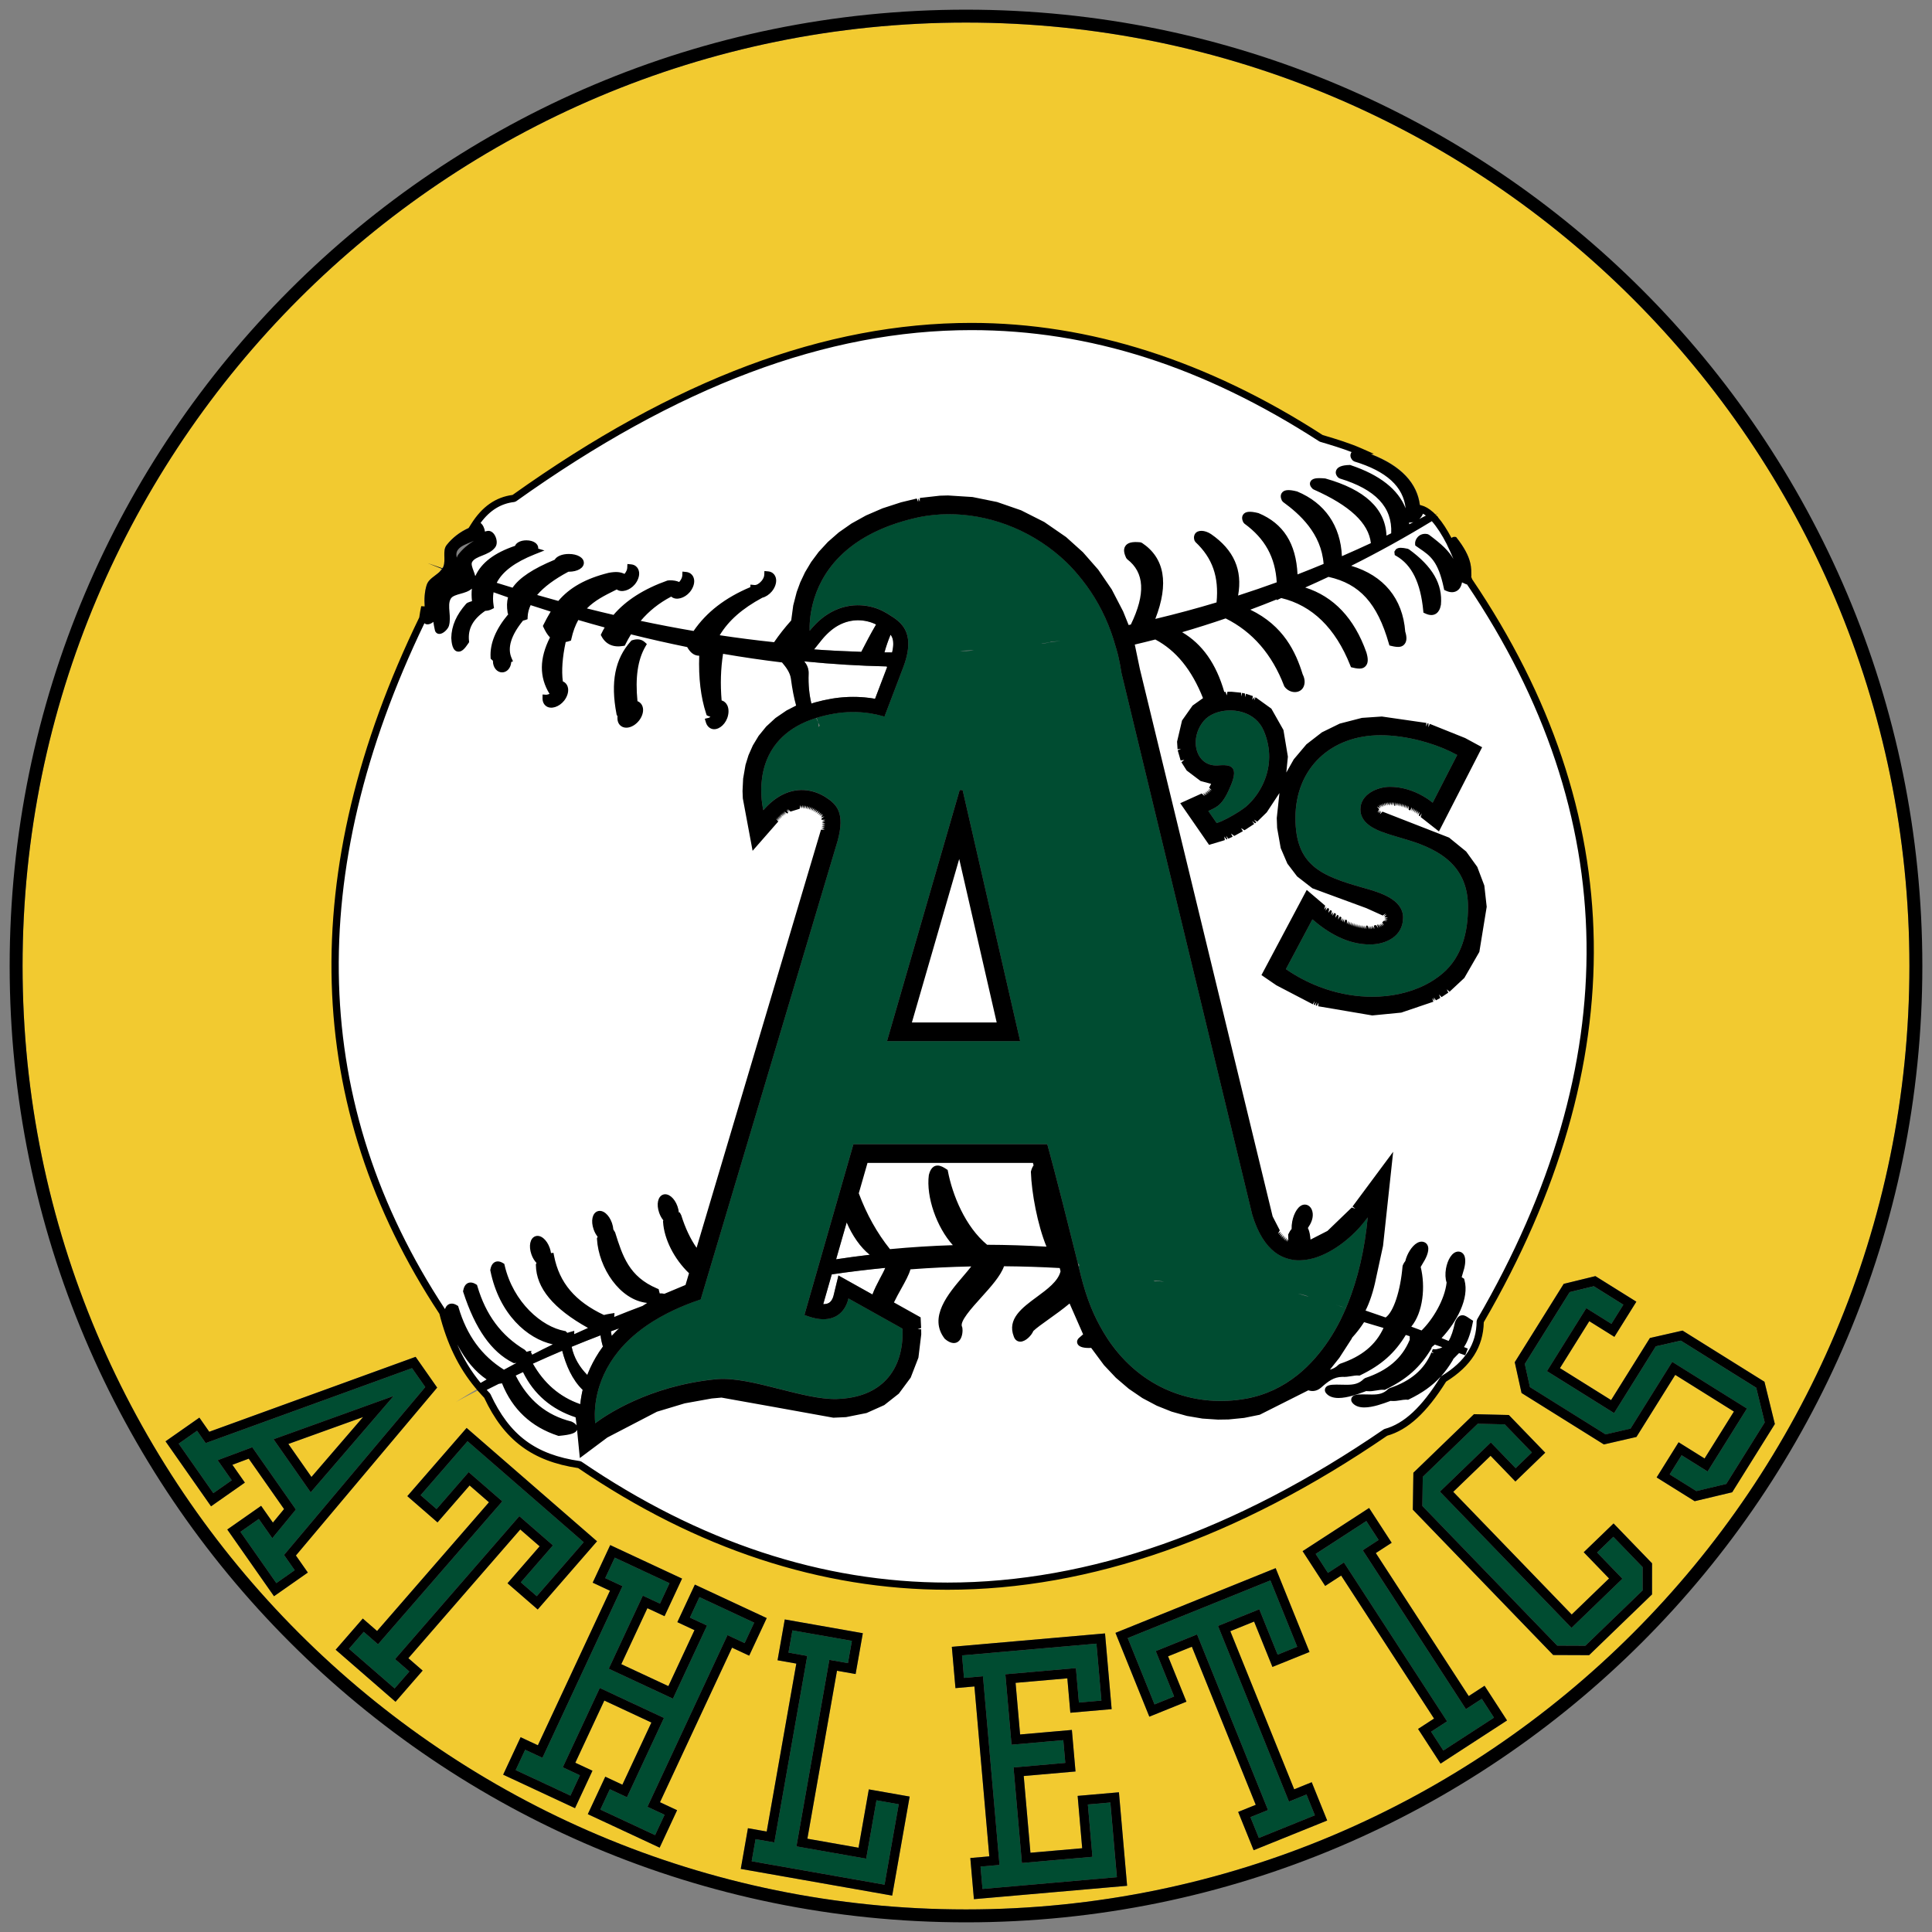 <?xml version="1.0" encoding="utf-8"?>
<!-- Generator: Adobe Illustrator 17.0.0, SVG Export Plug-In . SVG Version: 6.00 Build 0)  -->
<!DOCTYPE svg PUBLIC "-//W3C//DTD SVG 1.1//EN" "http://www.w3.org/Graphics/SVG/1.1/DTD/svg11.dtd">
<svg version="1.1" id="Layer_1" xmlns="http://www.w3.org/2000/svg" xmlns:xlink="http://www.w3.org/1999/xlink" x="0px" y="0px"
	 width="200px" height="200px" viewBox="0 0 200 200" style="enable-background:new 0 0 200 200;" xml:space="preserve">
<rect x="0" y="0" width="200" height="200" fill="#808080" stroke="none"/>
<path id="color4" style="fill:#F2CA30;" d="M32.242,152.895l-2.391-3.417l7.735-2.785L32.242,152.895z M197.662,100
	c0,53.928-43.734,97.663-97.663,97.663S2.336,153.928,2.336,100S46.07,2.336,99.999,2.336S197.662,46.071,197.662,100z
	 M45.832,135.85c0.755,3.007,1.912,5.537,3.838,7.788c-0.831,0.488-1.66,0.983-2.486,1.495c0.867-0.471,1.734-0.921,2.602-1.367
	c0.21,0.242,0.421,0.482,0.65,0.718c1.9,4.093,4.588,6.414,9.554,7.135c26.993,18.42,55.231,16.018,83.451-3.338
	c2.34-0.634,4.259-2.746,5.985-5.527c2.168-1.323,3.779-3.125,3.799-5.984c15.196-26.108,15.725-51.678-1.138-76.599
	c0.112-0.019,0.16-0.161,0.222-0.513c-0.028-0.755,0.182-1.854-1.577-4.063c-0.606-0.136-0.625,0.443-0.608,0.645
	c-0.579-1.163-1.207-2.126-1.839-2.764c0.2-0.123,0.403-0.238,0.602-0.362c-0.21,0.114-0.42,0.218-0.631,0.331
	c-0.41-0.406-0.82-0.673-1.222-0.773c-0.15-2.58-1.966-4.637-5.818-5.924c-0.139,0.003-0.262,0.014-0.376,0.029
	c-1.261-0.559-2.624-0.973-4.074-1.401c-29.93-19.342-57.324-12.511-83.568,6.216c-1.653,0.19-3.001,1.089-4.103,2.836
	c-1.114,0.35-2.149,1.081-2.864,1.999c-0.453,0.583-0.068,1.508-0.325,2.196c-0.051,0.065-0.102,0.131-0.15,0.197
	c-0.495-0.175-0.99-0.343-1.485-0.523c0.484,0.199,0.965,0.382,1.447,0.575c-0.088,0.121-0.175,0.241-0.255,0.361
	c-0.472,0.424-1.114,0.734-1.297,1.322c-0.225,0.723-0.261,1.502-0.201,2.273c-0.083,0.391-0.152,0.788-0.206,1.195
	C30.945,90.422,31.638,114.364,45.832,135.85z M31.867,162.79l-1.235-1.765l14.621-17.382l-2.23-3.185l-21.361,7.757l-1.023-1.463
	l-3.504,2.453l4.711,6.726l3.502-2.453l-1.293-1.845L25.75,151l3.654,5.216l-1.155,1.404l-1.218-1.737l-3.504,2.451l4.837,6.907
	L31.867,162.79z M43.752,172.939l-1.476-1.283l11.581-13.326l2.006,1.743l-3.324,3.824l3.125,2.716l6.139-7.061l-13.499-11.733
	l-6.137,7.061l3.124,2.716l3.323-3.823l2.004,1.741l-11.583,13.326l-1.479-1.288l-2.807,3.228l6.196,5.387L43.752,172.939z
	 M68.322,186.566l7.46-16.001l1.774,0.828l1.814-3.891l-7.437-3.466l-1.813,3.888l1.773,0.827l-2.702,5.795l-4.875-2.272
	l2.702-5.795l1.775,0.827l1.813-3.89l-7.436-3.469l-1.814,3.889l1.788,0.835l-7.463,15.999l-1.787-0.834l-1.807,3.877l7.437,3.467
	l1.807-3.875l-1.775-0.826l3.003-6.44l4.874,2.275l-3.003,6.437l-1.772-0.828l-1.808,3.877l7.437,3.467l1.806-3.874L68.322,186.566z
	 M94.167,185.98l-4.227-0.744l-1.065,6.04l-5.296-0.934l3.065-17.387l1.928,0.341l0.747-4.227l-8.081-1.424l-0.746,4.225
	l1.942,0.345l-3.065,17.384l-1.943-0.342l-0.742,4.211l15.675,2.764L94.167,185.98z M116.678,195.216l-0.847-9.679l-4.274,0.373
	l0.471,5.419l-5.357,0.468l-0.696-7.944l5.361-0.47l-0.377-4.3l-5.359,0.469l-0.468-5.344l5.358-0.467l0.312,3.562l4.275-0.374
	l-0.686-7.837l-15.858,1.387l0.376,4.275l1.963-0.173l1.54,17.588l-1.966,0.173l0.373,4.259L116.678,195.216z M137.39,188.459
	l-1.601-3.964l-1.816,0.733l-6.613-16.369l2.464-0.995l1.897,4.696l3.838-1.549l-3.504-8.677l-16.582,6.699l3.505,8.676l3.839-1.552
	l-1.9-4.695l2.464-0.996l6.613,16.368l-1.82,0.736l1.602,3.963L137.39,188.459z M156.008,178.1l-2.326-3.589l-1.642,1.066
	l-9.616-14.804l1.641-1.067l-2.336-3.6l-6.882,4.469l2.336,3.6l1.654-1.074l9.615,14.804l-1.653,1.074l2.328,3.588L156.008,178.1z
	 M171.02,161.833l-3.984-4.126l-3.087,2.981l2.622,2.715l-3.866,3.732l-12.264-12.699l3.866-3.732l2.569,2.661l3.087-2.982
	l-3.767-3.901l-3.607-0.085l-6.275,6.062l-0.056,3.823l14.529,15.044l3.72,0.015l6.511-6.287L171.02,161.833z M179.317,154.479
	l4.415-7.066l-1.075-4.376l-8.479-5.296l-3.38,0.769l-4.016,6.426l-5.295-3.308l3.037-4.86l2.598,1.622l2.274-3.639l-4.239-2.647
	l-3.282,0.802l-5.067,8.11l0.703,3.186l8.524,5.325l3.369-0.775l4.017-6.426l6.074,3.796l-3.036,4.86l-2.69-1.679l-2.273,3.64
	l3.939,2.459L179.317,154.479z"/>
<path id="color3" style="fill:#FFFFFF;" d="M84.4,72.707l-0.402,0.126c-0.219-0.914-0.331-1.939-0.287-3.088
	c0.02-0.504-0.154-0.915-0.448-1.268l0.009-0.011c2.86,0.287,5.695,0.458,8.508,0.523c0.02,0.022,0.038,0.047,0.056,0.071
	l-1.248,3.279l-0.027-0.005l-0.05-0.009l-0.051-0.007l-0.05-0.009l-0.05-0.009l-0.05-0.006l-0.053-0.01l-0.128-0.018l-0.127-0.017
	l-0.13-0.015l-0.131-0.015l-0.129-0.014l-0.129-0.014l-0.129-0.009l-0.132-0.011l-0.13-0.006l-0.129-0.007l-0.132-0.006L88.7,72.145
	l-0.13-0.001l-0.13-0.002l-0.132-0.002l-0.131,0.002l-0.131,0.002l-0.131,0.002l-0.13,0.005l-0.133,0.008l-0.129,0.006l-0.13,0.008
	l-0.132,0.01l-0.133,0.011l-0.131,0.014l-0.133,0.012l-0.131,0.017l-0.131,0.016l-0.13,0.016l-0.131,0.02l-0.13,0.02l-0.147,0.025
	l-0.85,0.167L84.4,72.707z M90.692,64.649l-0.057-0.03l-0.1-0.046l-0.102-0.045l-0.111-0.043l-0.11-0.041l-0.115-0.038l-0.122-0.035
	l-0.123-0.033l-0.126-0.03l-0.129-0.027l-0.132-0.021l-0.134-0.019l-0.135-0.015l-0.138-0.01l-0.142-0.005l-0.141-0.002
	l-0.143,0.005l-0.144,0.009l-0.147,0.015l-0.146,0.02l-0.148,0.025l-0.149,0.033l-0.151,0.037l-0.15,0.042l-0.153,0.053
	l-0.153,0.057l-0.154,0.064l-0.155,0.073l-0.163,0.083l-0.053,0.03l-0.062,0.035l-0.063,0.036l-0.059,0.037l-0.061,0.037
	l-0.063,0.043l-0.061,0.041l-0.062,0.041l-0.062,0.045l-0.062,0.048l-0.063,0.046l-0.061,0.05l-0.063,0.05l-0.062,0.052
	l-0.062,0.055l-0.04,0.033l-0.073,0.067l-0.048,0.045l-0.05,0.048l-0.05,0.047l-0.05,0.05l-0.05,0.05l-0.05,0.051l-0.05,0.052
	l-0.05,0.052l-0.05,0.055l-0.051,0.057l-0.05,0.056l-0.05,0.058l-0.05,0.06l-0.05,0.06l-0.816,1.015
	c1.631,0.119,3.26,0.199,4.888,0.253C89.65,66.523,90.149,65.574,90.692,64.649z M85.23,135.001h0.039h0.037L85.342,135l0.032-0.004
	l0.034-0.003l0.031-0.002l0.028-0.005l0.029-0.005l0.027-0.005l0.027-0.005l0.025-0.005l0.023-0.006l0.023-0.006l0.021-0.008
	l0.023-0.006l0.02-0.007l0.02-0.009l0.02-0.008l0.016-0.006l0.018-0.009l0.017-0.01l0.017-0.009l0.005-0.002l0.039-0.025
	l0.029-0.019l0.03-0.024l0.026-0.021l0.026-0.025l0.028-0.027l0.026-0.029l0.025-0.031l0.027-0.034l0.025-0.036l0.025-0.04
	l0.025-0.043l0.025-0.045l0.022-0.049l0.024-0.051l0.024-0.058l0.009-0.025l0.011-0.033l0.012-0.033l0.01-0.036l0.01-0.033
	l0.01-0.036l0.01-0.036l0.498-2.053l3.52,1.967c0.433-1.139,1.071-2.108,1.331-2.761c-1.849,0.182-3.697,0.402-5.542,0.675
	l-0.881,3.074H85.23z M90.04,129.893c-1.167,0.135-2.328,0.294-3.486,0.469l1.095-3.819
	C88.228,127.894,89.077,129.135,90.04,129.893z M59.177,139.418c0.996-0.412,1.993-0.806,2.991-1.187
	c0.047,0.4,0.132,0.786,0.246,1.164l-0.013,0.017l-0.385,0.551l-0.343,0.553l-0.303,0.547l-0.266,0.54l-0.23,0.531l-0.077,0.203
	C60.006,141.531,59.409,140.567,59.177,139.418z M63.322,138.292c-0.035-0.154-0.062-0.311-0.083-0.475
	c0.285-0.106,0.569-0.201,0.854-0.303l-0.267,0.252L63.322,138.292z M55.162,141.166c1.011-0.461,2.024-0.907,3.037-1.336
	c0.401,1.516,1.02,2.974,2.121,4.051l-0.059,0.251l-0.087,0.456l-0.066,0.432l-0.04,0.34
	C57.891,144.607,56.291,143.158,55.162,141.166z M92.415,67.213l0.029-0.189l0.016-0.173l0.008-0.154l-0.003-0.139l-0.007-0.124
	l-0.013-0.111l-0.019-0.099l-0.021-0.088l-0.025-0.08l-0.028-0.071l-0.03-0.067l-0.032-0.061l-0.037-0.06l-0.041-0.058l-0.022-0.029
	c-0.255,0.612-0.462,1.219-0.63,1.823c0.263,0.003,0.526,0.004,0.79,0.006l0.028-0.121L92.415,67.213z M49.67,143.638
	c0.479-0.281,0.96-0.553,1.44-0.826c-1.845-1.008-3.481-3.07-4.749-6.967c0.097-0.519,0.346-0.652,0.748-0.404
	c0.951,3.237,2.72,5.382,5.05,6.78c0.663-0.368,1.328-0.726,1.995-1.078c-0.047-0.118-0.101-0.232-0.144-0.353
	c-0.057-0.064-0.044-0.128,0.004-0.192c-0.173,0.062-0.419,0.108-0.753,0.134c-1.928-0.968-3.633-3.036-4.944-7.072
	c0.094-0.518,0.343-0.652,0.746-0.402c0.953,3.237,2.727,5.384,5.061,6.783c0.158,0.151,0.205,0.277,0.149,0.381
	c0.113-0.05,0.248-0.099,0.425-0.149c0.074,0.16,0.16,0.306,0.239,0.46c1.031-0.533,2.065-1.05,3.104-1.547
	c-0.022-0.098-0.046-0.196-0.066-0.294c-0.036-0.04-0.025-0.087,0.015-0.138c-0.164,0.035-0.359,0.063-0.59,0.081
	c-2.309-0.432-5.34-2.789-6.267-7.362c0.096-0.517,0.345-0.65,0.747-0.403c0.952,4.101,4.164,6.65,6.497,7.072
	c0.121,0.116,0.162,0.215,0.143,0.303c0.169-0.068,0.358-0.134,0.547-0.187c-0.003,0.145,0.005,0.286,0.013,0.425
	c1.01-0.469,2.023-0.92,3.04-1.356c0.001-0.113-0.011-0.223-0.005-0.336c-0.003-0.002-0.004-0.003-0.007-0.004
	c-0.196,0.097-0.461,0.194-0.799,0.292c-3.259-1.764-5.422-3.792-5.461-6.324c0.051-0.114,0.112-0.213,0.177-0.304
	c-0.25-0.144-0.507-0.484-0.661-0.925c-0.23-0.656-0.149-1.287,0.179-1.403c0.33-0.115,0.784,0.328,1.015,0.986
	c0.109,0.309,0.146,0.611,0.124,0.857c0.099-0.032,0.201-0.061,0.314-0.072c0.496,2.543,1.949,4.798,5.493,6.425
	c0.187-0.057,0.423-0.112,0.717-0.159c-0.014,0.183-0.022,0.36-0.024,0.532c1.15-0.476,2.304-0.93,3.464-1.361l0.538-0.336
	l0.397-0.223c0.015-0.152,0.032-0.303,0.052-0.451c-0.276-0.135,0.614-0.374,1.183-0.196l0.098-0.05l0.953-0.431l1.015-0.408
	l0.384-0.136l0.483-1.619c-1.485-1.345-2.625-3.398-2.736-5.211c0.037-0.083,0.08-0.15,0.125-0.209
	c-0.213-0.171-0.418-0.471-0.549-0.847c-0.23-0.656-0.15-1.287,0.179-1.403c0.328-0.115,0.783,0.328,1.014,0.986
	c0.119,0.338,0.154,0.669,0.116,0.927c0.084-0.01,0.172-0.019,0.265-0.029c0.462,1.469,1.114,2.886,2.095,4.081l12.95-43.384
	l0.027-0.101l0.027-0.113l0.027-0.111l0.024-0.107l0.021-0.102l0.02-0.099l0.018-0.095l0.015-0.092l0.012-0.09l0.012-0.083
	l0.01-0.082l0.008-0.078l0.007-0.073l0.005-0.071l0.002-0.068l0.004-0.063v-0.061l-0.003-0.056l-0.001-0.055l-0.002-0.052
	l-0.003-0.046l-0.005-0.045l-0.006-0.043l-0.005-0.039l-0.007-0.036l-0.006-0.033l-0.009-0.033l-0.006-0.03l-0.009-0.027
	l-0.007-0.026l-0.009-0.025l-0.005-0.011l-0.021-0.054l-0.02-0.039l-0.021-0.036l-0.022-0.035l-0.023-0.035l-0.029-0.035
	l-0.032-0.038l-0.038-0.037l-0.042-0.04l-0.049-0.045l-0.056-0.045l-0.061-0.049l-0.07-0.051l-0.076-0.054l-0.083-0.057
	l-0.083-0.055l-0.067-0.043l-0.068-0.04l-0.071-0.042l-0.073-0.037l-0.074-0.038l-0.078-0.036l-0.08-0.036l-0.083-0.032
	l-0.083-0.031l-0.085-0.028l-0.087-0.028l-0.089-0.023l-0.088-0.022l-0.091-0.02l-0.093-0.016l-0.092-0.013l-0.094-0.01
	l-0.095-0.004l-0.096-0.005h-0.097l-0.097,0.004l-0.099,0.006l-0.102,0.012l-0.101,0.015l-0.103,0.02l-0.105,0.022l-0.106,0.029
	l-0.111,0.033l-0.109,0.04l-0.112,0.045l-0.117,0.051l-0.125,0.062l-0.038,0.02l-0.047,0.025l-0.047,0.026l-0.048,0.028
	l-0.047,0.027l-0.048,0.03l-0.05,0.032l-0.048,0.03l-0.049,0.035l-0.05,0.034l-0.05,0.035l-0.05,0.036l-0.05,0.038l-0.051,0.04
	l-0.052,0.041l-0.051,0.044l-0.041,0.035l-0.042,0.036l-0.041,0.037l-0.044,0.04l-0.042,0.039l-0.044,0.041l-0.043,0.041
	l-0.042,0.042l-0.045,0.043l-0.045,0.045l-0.045,0.049l-0.043,0.046l-0.045,0.048l-0.045,0.05l-0.045,0.05l-2.123,2.426l-0.672-3.26
	l-0.041-0.221l-0.04-0.253l-0.039-0.282l-0.035-0.307l-0.029-0.333l-0.02-0.355l-0.007-0.378l0.005-0.396l0.017-0.415l0.039-0.433
	l0.056-0.445l0.079-0.457l0.105-0.47l0.134-0.476l0.164-0.481l0.195-0.483l0.234-0.485l0.269-0.481l0.312-0.476l0.352-0.465
	l0.397-0.451l0.44-0.434l0.484-0.414l0.53-0.389l0.576-0.363l0.623-0.337l0.613-0.28c-0.266-0.861-0.465-1.869-0.618-3.032
	c-0.105-0.782-0.608-1.416-1.1-1.989c-2.186-0.26-4.385-0.584-6.598-0.972c-0.352,2.018-0.352,3.858-0.184,5.616
	c0.093-0.019,0.184-0.019,0.272,0.009c0.397,0.127,0.53,0.728,0.299,1.34c-0.231,0.611-0.741,1.005-1.137,0.877
	c-0.177-0.057-0.301-0.212-0.364-0.419c0.325-0.078,0.664-0.419,0.84-0.882c0.014-0.036,0.012-0.07,0.024-0.107
	c-0.306,0.211-0.483,0.249-0.837,0.089c-0.617-1.873-0.808-4.022-0.682-6.343c-0.713,0.258-1.079-0.178-1.379-0.748
	c0.004-0.008,0.009-0.016,0.014-0.024c-2.077-0.419-4.165-0.888-6.266-1.419c-0.26,0.411-0.503,0.83-0.717,1.262
	c-0.848,0.142-1.454-0.122-1.819-0.788c0.163-0.344,0.356-0.672,0.566-0.991c-1.159-0.311-2.321-0.639-3.487-0.984
	c-0.378,0.612-0.689,1.349-0.897,2.279c-0.226,0.075-0.42,0.1-0.602,0.104c0.019,0.005,0.039,0.011,0.058,0.017
	c-0.429,1.898-0.53,3.467-0.312,4.718c0.001-0.007,0.004-0.014,0.004-0.02c0.103,0.006,0.199,0.037,0.278,0.094
	c0.341,0.24,0.289,0.853-0.113,1.369c-0.404,0.513-1.008,0.738-1.347,0.497c-0.155-0.108-0.227-0.292-0.224-0.507
	c0.335,0.021,0.759-0.201,1.066-0.592c0.011-0.014,0.014-0.029,0.025-0.043c-0.136,0-0.272,0-0.408,0
	c-0.929-1.495-1.151-3.291,0.181-5.756c-0.339-0.242-0.576-0.647-0.787-1.093c0.293-0.578,0.596-1.152,0.973-1.705
	c-0.946-0.295-1.892-0.595-2.842-0.911c-0.294,0.534-0.469,1.081-0.492,1.643c-0.108,0.039-0.216,0.057-0.324,0.058
	c0.006,0.003,0.012,0.004,0.018,0.007c-1.415,1.696-1.857,3.152-1.334,4.363c-0.029,0.012-0.055,0.014-0.083,0.024
	c0.008,0.053,0.023,0.102,0.023,0.158c0,0.435-0.259,0.788-0.576,0.788c-0.318,0-0.576-0.354-0.576-0.788
	c0-0.076,0.017-0.145,0.032-0.215c-0.096-0.058-0.188-0.123-0.276-0.21c-0.08-1.395,0.568-2.869,1.941-4.425
	c0.049,0.017,0.098,0.035,0.147,0.053c-0.111-0.08-0.221-0.18-0.331-0.299c-0.09-0.57-0.096-1.145,0.145-1.737
	c-0.744-0.257-1.489-0.517-2.236-0.788c-0.18,0.616-0.198,1.258-0.095,1.917c-0.202,0.102-0.405,0.134-0.608,0.122
	c-1.647,1.083-2.071,2.277-1.943,3.52c-0.45,0.67-0.987,1.325-1.094-0.363c0.032-1.274,0.619-2.328,1.459-3.28
	c0.325-0.143,0.583-0.196,0.799-0.194c-0.023-0.018-0.047-0.027-0.07-0.047c-0.126-0.784-0.115-1.529,0.087-2.22
	c-0.162-0.06-0.323-0.119-0.485-0.18c-0.006,0.116-0.028,0.23-0.089,0.334c-0.463,0.799-1.936,0.553-2.429,1.335
	c-0.518,0.826,0.025,1.977-0.241,2.917c-0.079,0.28-0.663,0.769-0.73,0.483c-0.271-1.182-0.359-2.483,0-3.642
	c0.218-0.698,1.081-1.004,1.538-1.574c-0.623,0.248-1.438,0.3-1.779,0.845c-0.52,0.824,0.025,1.976-0.242,2.913
	c-0.081,0.281-0.664,0.77-0.73,0.485c-0.102-0.443-0.165-0.905-0.201-1.369c-0.083,0.391-0.152,0.788-0.206,1.195
	c-12.817,26.398-12.125,50.34,2.07,71.826C46.587,138.858,47.745,141.387,49.67,143.638z M65.581,66.628
	c0.384-0.122,0.687-0.082,0.909,0.119c-0.934,1.605-1.131,3.782-0.815,6.359c0.014-0.071,0.021-0.14,0.022-0.206
	c0.105,0.009,0.199,0.039,0.28,0.097c0.34,0.238,0.289,0.851-0.113,1.366c-0.405,0.514-1.009,0.738-1.347,0.499
	c-0.154-0.109-0.225-0.292-0.225-0.51c0.187,0.013,0.401-0.057,0.607-0.184c-0.223-0.018-0.46-0.119-0.712-0.33
	C63.662,71.081,63.842,68.576,65.581,66.628z M61.986,125.738c0.329-0.114,0.784,0.327,1.015,0.986
	c0.126,0.365,0.156,0.717,0.104,0.981c0.07-0.007,0.142-0.015,0.219-0.023c0.836,2.66,1.567,4.774,4.542,6.037
	c0.058,0.25,0.289,0.556-0.575,0.805c-2.701-0.089-4.935-3.308-5.117-6.268c0.051-0.115,0.111-0.201,0.178-0.272
	c-0.211-0.172-0.414-0.47-0.545-0.842C61.577,126.486,61.658,125.855,61.986,125.738z M145.098,65.416
	c0.386,1.275-0.221,1.274-0.97,1.09c-1.268-4.422-3.287-6.471-6.647-7.18c-1.164,0.549-2.332,1.079-3.507,1.582
	c3.393,0.683,5.77,2.929,7.124,6.749c0.387,1.277-0.221,1.275-0.971,1.091c-1.595-4.021-4.079-6.425-7.453-7.212
	c0.187-0.109,0.377-0.218,0.565-0.327c-0.006,0.002-0.014,0.005-0.02,0.008c-0.222,0.107-0.444,0.213-0.667,0.319
	c0.001-0.016-0.001-0.03,0-0.046c-1.368,0.562-2.744,1.097-4.126,1.596c3.651,1.417,5.177,3.948,6.066,6.813
	c0.646,1.294-0.546,1.859-1.213,0.971c-1.271-3.337-3.352-5.802-6.374-7.253c-1.833,0.629-3.678,1.208-5.534,1.727
	c2.813,1.276,4.294,3.693,5.093,6.699l0.057-0.007l0.095-0.013l0.093-0.01l0.093-0.009l0.093-0.007l0.095-0.005l0.091-0.005
	l0.098-0.003l0.093-0.001h0.095h0.096l0.093,0.002l0.097,0.003l0.093,0.005l0.096,0.008l0.095,0.007l0.095,0.011l0.096,0.011
	l0.096,0.013l0.094,0.015l0.095,0.016l0.096,0.018l0.093,0.017l0.095,0.022l0.095,0.023l0.094,0.025l0.095,0.025l0.094,0.029
	l0.094,0.03l0.093,0.03l0.093,0.033l0.094,0.035l0.093,0.036l0.093,0.04l0.091,0.039l0.091,0.043l0.091,0.042l0.09,0.048l0.09,0.046
	l0.088,0.05l0.089,0.051l0.089,0.055l0.086,0.055l0.084,0.057l0.087,0.06l0.084,0.063l0.082,0.062l0.083,0.064l0.083,0.07
	l0.099,0.088l0.099,0.092l0.098,0.096l0.095,0.098l0.094,0.102l0.09,0.105l0.084,0.108l0.088,0.114l0.08,0.114l0.079,0.117
	l0.075,0.122l0.074,0.123l0.068,0.128l0.065,0.128l0.063,0.132l0.058,0.131l0.006,0.017l0.04,0.095l0.044,0.108l0.04,0.108
	l0.041,0.108l0.039,0.107l0.037,0.107l0.035,0.109l0.035,0.107l0.033,0.11l0.031,0.107l0.029,0.105l0.028,0.109l0.025,0.108
	l0.025,0.106l0.023,0.107l0.023,0.106l0.02,0.108l0.017,0.105l0.019,0.105l0.017,0.106l0.014,0.105l0.013,0.104l0.011,0.104
	l0.01,0.104l0.009,0.107l0.008,0.102l0.004,0.102l0.005,0.104l0.004,0.102l0.002,0.102l0.003,0.1l-0.003,0.11l-0.006,0.252
	l-0.016,0.254l-0.023,0.252l-0.03,0.249l-0.038,0.243l-0.045,0.241l-0.053,0.236l-0.057,0.236l-0.066,0.229l-0.067,0.226
	l-0.077,0.222l-0.08,0.217l-0.085,0.213l-0.089,0.209l-0.098,0.204l-0.099,0.199l-0.103,0.196l-0.105,0.19l-0.112,0.186l-0.115,0.18
	l-0.116,0.178l-0.12,0.173l-0.123,0.166l-0.124,0.165l-0.128,0.157l-0.129,0.153L130.711,84l-0.134,0.144l-0.134,0.138l-0.137,0.134
	l-0.137,0.127l-0.147,0.131l-0.061,0.05l-0.047,0.039l-0.052,0.04l-0.051,0.04l-0.05,0.039l-0.054,0.04l-0.054,0.037l-0.055,0.04
	l-0.055,0.042l-0.059,0.037l-0.057,0.042l-0.062,0.041l-0.059,0.041l-0.061,0.04l-0.063,0.042l-0.063,0.041l-0.076,0.05l-0.079,0.05
	l-0.082,0.05l-0.079,0.052l-0.082,0.05l-0.082,0.05l-0.084,0.05l-0.085,0.05l-0.084,0.05l-0.087,0.05l-0.084,0.048l-0.086,0.048
	l-0.088,0.048l-0.085,0.049l-0.088,0.046l-0.086,0.045l-0.088,0.046l-0.085,0.045l-0.09,0.043l-0.086,0.042l-0.086,0.042
	l-0.087,0.04l-0.086,0.04l-0.086,0.039l-0.085,0.038l-0.088,0.035l-0.086,0.035l-0.088,0.032l-0.085,0.034l-0.089,0.03l-0.092,0.03
	l-1.161,0.347l-2.575-3.722l1.815-0.823l0.081-0.036l0.073-0.034l0.066-0.031l0.061-0.03l0.055-0.026l0.046-0.023l0.044-0.023
	l0.036-0.021l0.032-0.02l0.03-0.019l0.025-0.017l0.024-0.017l0.024-0.02l0.023-0.02l0.025-0.021l0.025-0.027l0.03-0.03l0.03-0.036
	l0.033-0.044l0.038-0.047l0.04-0.057l0.043-0.065l0.048-0.074l0.047-0.082l0.052-0.093l0.055-0.104l0.057-0.114l0.061-0.123
	l0.062-0.135l0.064-0.147l0.06-0.136l-0.167-0.003l-0.176-0.01l-0.176-0.017l-0.173-0.025l-0.171-0.033l-0.169-0.044l-0.165-0.05
	l-0.164-0.056l-0.159-0.064l-0.154-0.073l-0.149-0.078l-0.145-0.088l-0.142-0.091l-0.132-0.1l-0.123-0.098l-0.084-0.072
	l-0.077-0.073l-0.075-0.074l-0.07-0.075l-0.072-0.078l-0.067-0.079l-0.063-0.081l-0.061-0.08l-0.058-0.083l-0.058-0.084
	l-0.055-0.087l-0.054-0.087l-0.048-0.087l-0.047-0.09l-0.047-0.09l-0.041-0.09l-0.042-0.092l-0.037-0.092l-0.035-0.096l-0.034-0.094
	l-0.031-0.095l-0.03-0.097l-0.028-0.097l-0.021-0.095l-0.024-0.097l-0.02-0.1l-0.017-0.099l-0.014-0.099l-0.014-0.097l-0.01-0.099
	l-0.01-0.1l-0.007-0.099l-0.005-0.112V76.89v-0.115l0.002-0.114l0.007-0.113l0.007-0.116l0.014-0.115l0.014-0.114l0.018-0.114
	l0.019-0.113l0.021-0.116l0.027-0.113l0.027-0.113l0.031-0.115l0.035-0.113l0.038-0.112l0.038-0.112l0.042-0.111l0.045-0.112
	l0.049-0.112l0.05-0.108l0.053-0.11l0.057-0.108l0.057-0.109l0.062-0.105l0.067-0.107l0.066-0.105l0.07-0.102l0.071-0.103
	l0.076-0.102l0.08-0.1l0.084-0.102l0.084-0.097l0.09-0.096l0.093-0.092l0.095-0.087l0.098-0.084l0.098-0.082l0.101-0.077
	l0.104-0.076l0.104-0.069l0.107-0.067l0.107-0.064l0.109-0.062l0.112-0.057l0.11-0.057l0.114-0.051L125,72.458
	c-1.277-3.378-3.107-5.499-5.363-6.653c-0.875,0.228-1.753,0.442-2.633,0.645l0.135,0.504l0.131,0.529l0.028,0.125l0.027,0.12
	l0.028,0.12l0.026,0.121l0.025,0.121l0.025,0.121l0.025,0.123l0.023,0.122l0.025,0.124l0.021,0.12l0.021,0.124l0.024,0.123
	l0.02,0.124l0.02,0.124l0.02,0.126l0.01,0.057l13.51,55.97l0.038,0.121l0.049,0.153l0.052,0.145l0.051,0.144l0.052,0.139
	l0.054,0.134l0.054,0.13l0.053,0.128l0.056,0.123l0.053,0.115l0.057,0.118l0.056,0.109l0.058,0.105l0.056,0.103l0.056,0.099
	l0.058,0.093l0.058,0.093l0.057,0.086l0.058,0.084l0.059,0.08l0.057,0.077l0.057,0.075l0.059,0.069l0.058,0.067l0.057,0.065
	l0.059,0.061l0.058,0.057l0.056,0.058l0.059,0.052l0.057,0.05l0.057,0.049l0.059,0.047l0.035,0.027l0.039,0.026l0.038,0.027
	l0.037,0.027l0.039,0.025l0.038,0.024l0.038,0.023l0.037,0.022l0.039,0.021l0.036,0.021l0.039,0.018l0.039,0.021l0.037,0.017
	l0.039,0.017l0.037,0.017l0.037,0.015l0.038,0.015l0.039,0.015l0.039,0.014l0.04,0.012l0.039,0.013l0.021,0.006
	c0-0.311-0.006-0.62-0.017-0.918c0.104-0.235,0.227-0.396,0.362-0.505c-0.024-0.26-0.009-0.561,0.053-0.878
	c0.168-0.858,0.616-1.496,0.996-1.422c0.382,0.074,0.626,0.835,0.035,1.693c-0.129,0.188-0.209,0.363-0.267,0.525
	c0.066,0.029,0.135,0.063,0.202,0.106c0.127,0.294,0.187,0.797,0.214,1.405l0.028-0.006l0.052-0.013l0.05-0.013l0.05-0.012
	l0.053-0.016l0.052-0.014l0.046-0.013l0.152-0.049l0.149-0.054l0.15-0.055l0.15-0.063l0.153-0.067l0.153-0.073l0.155-0.076
	l0.154-0.082l0.153-0.084l0.155-0.09l0.153-0.093l0.153-0.098l0.151-0.1l0.149-0.103l0.15-0.11l0.148-0.109l0.144-0.113l0.147-0.115
	l0.142-0.119l0.14-0.12l0.136-0.122l0.136-0.122l0.131-0.127l0.13-0.124l0.125-0.128l0.123-0.128l0.118-0.127l0.116-0.128
	l0.11-0.128l0.108-0.129l0.103-0.126l0.108-0.14l0.066-0.087l0.038-0.05l0.031-0.044l0.032-0.039l0.03-0.041l0.025-0.032
	l3.404-4.585l-0.634,6.325l-0.081,0.691l-0.093,0.684l-0.104,0.678l-0.117,0.668l-0.127,0.657l-0.139,0.649l-0.152,0.643
	l-0.16,0.632l-0.042,0.15c-0.245,1.232-0.681,2.567-1.127,3.343l-0.035,0.086l-0.062,0.145c0.877,0.289,1.757,0.595,2.637,0.903
	c1.113-0.537,1.868-3.121,2.083-5.673c0.086-0.199,0.168-0.315,0.25-0.378c0.044-0.205,0.111-0.422,0.209-0.644
	c0.355-0.798,0.934-1.319,1.287-1.16c0.354,0.157,0.15,0.888-0.342,1.656c-0.118,0.183-0.212,0.358-0.294,0.518
	c0.598,2.208,0.215,5.15-1.249,6.373c0.607,0.221,1.214,0.446,1.823,0.676c1.239-1.124,2.696-3.405,2.887-5.443
	c-0.133-0.313-0.17-0.806-0.078-1.338c0.151-0.861,0.585-1.507,0.967-1.439c0.383,0.066,0.362,0.825,0.07,1.688
	c-0.095,0.283-0.152,0.535-0.199,0.752c0.101,0.068,0.215,0.15,0.347,0.231c0.543,1.949-1.156,4.597-2.673,6.049
	c0.509,0.197,1.021,0.406,1.531,0.61c0.343-0.441,0.644-1.142,0.885-2.304c0.328-0.745,0.564-0.387,1.101-0.058
	c-0.302,1.521-0.702,2.214-1.125,2.704c0.285,0.114,0.565,0.22,0.849,0.337c-0.291-0.106-0.583-0.204-0.874-0.308
	c-0.295,0.336-0.601,0.58-0.892,0.942c0.001,0.029-0.011,0.039-0.017,0.057c0.009,0.005,0.016,0.008,0.024,0.013
	c-0.964,1.605-2.126,2.8-4.339,3.871c-0.555-0.045-1.044,0.18-1.602,0.133c0.72-0.559-2.881,1.428-3.804,0.334
	c-0.268-0.316,0.719-0.274,1.135-0.267c0.942,0.018,1.78,0.091,2.536-0.669c2.079-0.699,3.681-1.836,4.559-3.907
	c-0.051-0.011-0.102-0.026-0.154-0.033c0.062-0.012,0.124-0.024,0.186-0.035c0.004-0.01,0.009-0.019,0.013-0.029
	c0.025,0.004,0.047,0.008,0.07,0.013c0.506-0.098,0.983-0.23,1.401-0.735c-0.532-0.187-1.066-0.381-1.598-0.561
	c-0.231,0.212-0.456,0.398-0.666,0.545c0.001,0.026-0.01,0.036-0.016,0.053c0.033,0.018,0.06,0.032,0.093,0.051
	c-1.017,1.693-2.245,2.955-4.578,4.085c-0.588-0.048-1.104,0.187-1.691,0.141c0.759-0.591-3.041,1.506-4.016,0.353
	c-0.282-0.335,0.76-0.289,1.197-0.282c0.998,0.018,1.879,0.095,2.677-0.706c2.198-0.738,3.89-1.939,4.814-4.129
	c-0.048-0.01-0.094-0.025-0.143-0.031c0.058-0.012,0.123-0.037,0.186-0.061c0.001-0.001,0.002-0.003,0.002-0.005
	c0.003,0.001,0.006,0.001,0.009,0.002c0.224-0.088,0.476-0.252,0.745-0.474c-0.617-0.205-1.234-0.414-1.851-0.611
	c-0.063,0.056-0.227-0.015-0.453-0.141c-1.238-0.392-2.474-0.764-3.709-1.124c-0.387,0.622-0.825,1.22-1.343,1.784l-0.113,0.204
	l-0.296,0.501l-0.303,0.486l-0.317,0.475l-0.327,0.462l-0.336,0.449l-0.348,0.433l-0.361,0.42l-0.369,0.406l-0.183,0.188
	c0.761,0.004,1.453-0.073,2.09-0.714c2.233-0.751,3.946-1.972,4.862-4.225c0.445,0.068,0.726,0.186,1.551,0.632
	c-1.019,1.694-2.245,2.955-4.581,4.087c-0.585-0.048-1.101,0.186-1.69,0.139c-1.104,0.025-1.755,0.573-2.465,1.201
	c-0.342,0.299-0.721,0.342-1.127,0.139c-0.003-0.002-0.006-0.005-0.009-0.006l-0.028,0.023l-0.093,0.072l-0.081,0.065l-0.084,0.065
	l-0.084,0.064l-0.084,0.063l-0.086,0.063l-0.084,0.061l-0.086,0.063l-0.088,0.06l-0.084,0.059l-0.088,0.059l-0.087,0.06
	l-0.088,0.059l-0.087,0.055l-0.088,0.059l-0.09,0.056l-0.089,0.055l-0.089,0.055l-0.091,0.055l-0.089,0.052l-0.092,0.055
	l-0.091,0.051l-0.09,0.052l-0.093,0.049l-0.093,0.05l-0.093,0.052l-0.092,0.048l-0.093,0.049l-0.095,0.046l-0.093,0.048
	l-0.095,0.045l-0.096,0.045l-0.096,0.045l-0.094,0.042l-0.096,0.043l-0.096,0.043l-0.1,0.041l-0.095,0.04l-0.097,0.04l-0.098,0.038
	l-0.1,0.039l-0.096,0.039l-0.099,0.035l-0.1,0.036l-0.101,0.035l-0.099,0.034l-0.1,0.032l-0.1,0.034l-0.104,0.033l-0.099,0.031
	l-0.101,0.029l-0.101,0.03l-0.103,0.028l-0.103,0.029l-0.105,0.026l-0.102,0.028l-0.102,0.025l-0.105,0.022l-0.104,0.025
	l-0.103,0.023l-0.106,0.022l-0.104,0.023l-0.105,0.017l-0.11,0.023l-0.021,0.002l-0.506,0.084l-0.526,0.067l-0.53,0.052
	l-0.526,0.038l-0.531,0.016h-0.53l-0.527-0.016l-0.529-0.038l-0.526-0.053l-0.526-0.071l-0.523-0.09l-0.52-0.105l-0.52-0.128
	l-0.512-0.143l-0.51-0.164l-0.506-0.181l-0.501-0.201l-0.496-0.218l-0.489-0.238l-0.481-0.255l-0.479-0.277l-0.466-0.295
	l-0.461-0.313l-0.452-0.333l-0.442-0.352l-0.434-0.371l-0.422-0.389l-0.415-0.41l-0.403-0.428l-0.392-0.445l-0.38-0.467
	l-0.359-0.476l-0.078-0.104l-0.068-0.098l-0.071-0.099l-0.068-0.098l-0.067-0.1l-0.067-0.099l-0.069-0.102l-0.065-0.101
	l-0.065-0.102l-0.055-0.084c-0.681,0.097-1.615-0.052-1.153-0.405c0.205-0.184,0.405-0.354,0.602-0.519l-0.032-0.055l-0.06-0.109
	l-0.059-0.111l-0.06-0.112l-0.06-0.111l-0.058-0.114l-0.057-0.112l-0.058-0.115l-0.056-0.115l-0.058-0.117l-0.054-0.116
	l-0.056-0.117l-0.055-0.119l-0.055-0.118l-0.054-0.12l-0.052-0.12l-0.054-0.119l-0.052-0.123l-0.051-0.123l-0.052-0.122l-0.05-0.123
	l-0.05-0.125l-0.05-0.124l-0.048-0.128l-0.048-0.127l-0.05-0.127l-0.046-0.128l-0.046-0.128l-0.048-0.129l-0.044-0.13l-0.045-0.131
	l-0.043-0.132l-0.044-0.128c-1.471,1.336-3.542,2.561-4.248,3.287c-0.145,0.486-1.104,1.393-1.346,0.664
	c-1.11-2.835,4.317-3.913,4.867-6.643l-0.136-0.549c-0.055-0.044-0.106-0.097-0.16-0.149c-2.074-0.119-4.148-0.183-6.219-0.196
	c-0.455,2.116-5.107,5.391-4.401,6.802c0.065,0.344-0.05,1.816-1.208,0.805c-2.019-2.595,2.174-5.783,3.212-7.599
	c-2.442,0.035-4.881,0.148-7.316,0.337c-0.132,0.941-1.238,2.458-1.885,3.934l2.881,1.61l0.043,0.899l0.002,0.035l0.001,0.033v0.035
	l0.002,0.034l0.002,0.036l0.001,0.033l0.003,0.042l0.001,0.194v0.197l-0.001,0.198l-0.009,0.198l-0.01,0.197l-0.015,0.195
	l-0.016,0.194l-0.022,0.195l-0.026,0.194l-0.029,0.192l-0.032,0.19l-0.038,0.191l-0.041,0.189l-0.044,0.189l-0.05,0.188
	l-0.053,0.184l-0.057,0.186l-0.061,0.184l-0.064,0.181l-0.07,0.181l-0.074,0.178l-0.078,0.176l-0.083,0.174l-0.088,0.175
	l-0.091,0.174l-0.096,0.168l-0.102,0.168l-0.105,0.164l-0.111,0.161l-0.115,0.16l-0.118,0.157l-0.124,0.154l-0.128,0.151
	l-0.133,0.146l-0.137,0.145l-0.141,0.14l-0.148,0.137l-0.149,0.132l-0.154,0.13l-0.16,0.127l-0.163,0.12l-0.168,0.118l-0.173,0.113
	l-0.176,0.109l-0.181,0.104l-0.181,0.1l-0.188,0.098l-0.192,0.091l-0.195,0.086l-0.2,0.082l-0.201,0.078l-0.206,0.073l-0.21,0.069
	l-0.213,0.064l-0.216,0.06l-0.222,0.055l-0.222,0.051l-0.228,0.045l-0.229,0.04l-0.235,0.036l-0.236,0.033l-0.241,0.026
	l-0.242,0.021l-0.242,0.018l-0.059,0.001l-0.05,0.004l-0.05,0.003l-0.05,0.002l-0.053,0.002l-0.05,0.003h-0.049l-0.058,0.002
	l-0.185,0.003h-0.191l-0.193-0.005l-0.191-0.009l-0.195-0.013l-0.191-0.015l-0.195-0.017l-0.194-0.021l-0.194-0.024l-0.195-0.025
	l-0.196-0.028l-0.195-0.031l-0.198-0.033l-0.198-0.033l-0.197-0.036l-0.199-0.039l-0.199-0.041l-0.198-0.041l-0.199-0.044
	l-0.199-0.044l-0.201-0.045l-0.199-0.045l-0.199-0.046l-0.2-0.049l-0.199-0.049l-0.201-0.05l-0.199-0.048l-0.199-0.05l-0.198-0.053
	l-0.199-0.049l-0.199-0.051l-0.199-0.05l-0.221-0.059l-0.219-0.055l-0.221-0.055l-0.219-0.056l-0.217-0.052l-0.215-0.055
	l-0.216-0.053l-0.214-0.05l-0.213-0.05l-0.209-0.049l-0.209-0.047l-0.205-0.044l-0.206-0.044l-0.203-0.042l-0.2-0.041l-0.197-0.036
	l-0.195-0.034l-0.194-0.032l-0.189-0.03l-0.186-0.026l-0.182-0.025l-0.18-0.02l-0.175-0.019l-0.173-0.016l-0.169-0.011l-0.164-0.008
	l-0.159-0.006h-0.154h-0.153l-0.144,0.006l-0.139,0.006l-0.145,0.013l-0.618,0.068l-0.598,0.08l-0.583,0.092l-0.569,0.103
	l-0.553,0.113l-0.539,0.123l-0.525,0.13l-0.51,0.139l-0.494,0.144l-0.478,0.15l-0.464,0.157l-0.445,0.159l-0.432,0.164l-0.414,0.166
	l-0.399,0.168l-0.38,0.168l-0.368,0.17l-0.348,0.166l-0.329,0.168l-0.315,0.163l-0.295,0.161l-0.277,0.157l-0.26,0.151l-0.245,0.144
	l-0.224,0.141l-0.205,0.129l-0.187,0.124l-0.169,0.112l-0.148,0.101l-0.129,0.093l-0.109,0.081l-2.318,1.731l-0.291-2.939
	l-0.018-0.231l-0.011-0.268l-0.005-0.298l0.002-0.174c-0.101,0.012-0.192,0.025-0.307,0.036c-2.743-0.899-4.414-2.641-5.382-4.819
	c-0.477,0.222-0.955,0.447-1.432,0.677c1.267,2.693,3.251,4.566,6.181,5.293c0.604,0.315,0.49,0.584-1.208,0.747
	c-3.036-0.998-4.765-3.021-5.676-5.538c-0.133,0.074-0.354,0.131-0.663,0.167c-0.579,0.288-1.158,0.575-1.736,0.872
	c0.21,0.242,0.421,0.482,0.65,0.718c1.9,4.093,4.588,6.414,9.554,7.135c26.993,18.42,55.231,16.018,83.451-3.338
	c2.34-0.634,4.259-2.746,5.985-5.527c2.168-1.323,3.779-3.125,3.799-5.984c15.196-26.108,15.725-51.678-1.138-76.599
	c-0.105,0.018-0.27-0.075-0.565-0.212c-0.132-0.442-0.219-0.792-0.288-1.089c-0.328-0.92-0.691-1.785-1.077-2.565
	c-0.011-0.015-0.02-0.028-0.031-0.043c-0.001-0.006-0.001-0.016-0.002-0.023c-0.579-1.163-1.207-2.126-1.839-2.764
	c-3.125,1.915-6.289,3.65-9.489,5.211C142.355,59.405,144.815,61.644,145.098,65.416z M151.104,76.52l0.103,0.052l0.099,0.051
	l0.097,0.054l0.098,0.054l1.435,0.777l-4.098,7.987l-1.538-1.211l-0.04-0.031l-0.04-0.03l-0.04-0.03l-0.044-0.03l-0.041-0.032
	l-0.041-0.03l-0.042-0.026l-0.057-0.04l-0.057-0.04l-0.059-0.04l-0.057-0.037l-0.062-0.037l-0.059-0.037l-0.06-0.036l-0.059-0.035
	l-0.077-0.045l-0.081-0.043l-0.079-0.041l-0.079-0.041l-0.082-0.04l-0.079-0.039l-0.082-0.036l-0.08-0.037l-0.083-0.034l-0.08-0.032
	l-0.084-0.034l-0.082-0.03l-0.083-0.029l-0.084-0.027l-0.084-0.027l-0.082-0.025l-0.083-0.023l-0.085-0.022l-0.084-0.021
	l-0.087-0.019l-0.082-0.017l-0.086-0.017l-0.084-0.015l-0.084-0.011l-0.085-0.013l-0.085-0.007l-0.084-0.011l-0.087-0.006
	l-0.082-0.006l-0.087-0.004l-0.085-0.001h-0.053h-0.062l-0.037,0.001l-0.035,0.001l-0.036,0.003l-0.036,0.001l-0.039,0.005
	l-0.036,0.003l-0.04,0.005l-0.039,0.007l-0.04,0.005l-0.04,0.008l-0.039,0.009l-0.04,0.006l-0.041,0.01l-0.039,0.01l-0.041,0.01
	l-0.039,0.011l-0.038,0.012l-0.039,0.012l-0.039,0.014l-0.038,0.013l-0.039,0.012l-0.034,0.015l-0.038,0.015l-0.035,0.015
	l-0.035,0.017l-0.032,0.016l-0.033,0.016l-0.03,0.017l-0.031,0.016l-0.028,0.016l-0.021,0.012l-0.061,0.041l-0.049,0.035
	l-0.043,0.036l-0.038,0.034l-0.031,0.032l-0.026,0.03l-0.022,0.027l-0.016,0.025l-0.014,0.023l-0.012,0.021l-0.009,0.02l-0.006,0.02
	l-0.005,0.021l-0.005,0.024l-0.001,0.026l-0.004,0.042l0.002,0.026l0.003,0.026l0.004,0.022l0.005,0.016l0.005,0.016l0.007,0.015
	l0.011,0.018l0.014,0.024l0.018,0.025l0.025,0.03l0.03,0.034l0.037,0.034l0.046,0.041l0.052,0.041l0.06,0.044l0.065,0.046
	l0.075,0.045l0.079,0.047l0.084,0.046l0.092,0.045l0.094,0.047l0.1,0.045l0.102,0.042l0.107,0.043l0.109,0.044l0.111,0.041
	l0.112,0.04l0.113,0.04l0.114,0.039l0.114,0.037l0.115,0.038l0.118,0.038l1.476,0.443h0.001l0.394,0.118l0.179,0.055l0.176,0.056
	l0.177,0.058l0.175,0.06l0.177,0.061l0.174,0.063l0.173,0.065l0.173,0.065l0.171,0.068l0.17,0.069l0.17,0.073l0.168,0.075
	l0.167,0.076l0.166,0.078l0.164,0.081l0.163,0.084l0.161,0.084l0.16,0.088l0.16,0.091l0.156,0.093l0.154,0.095l0.154,0.099
	l0.153,0.102l0.149,0.105l0.145,0.107l0.148,0.109l0.144,0.116l0.141,0.116l0.138,0.119l0.137,0.124l0.135,0.128l0.13,0.128
	l0.127,0.131l0.123,0.137l0.121,0.139l0.12,0.143l0.114,0.148l0.111,0.149l0.107,0.152l0.105,0.158l0.102,0.162l0.095,0.162
	l0.093,0.168l0.089,0.171l0.085,0.171l0.08,0.176l0.077,0.181l0.07,0.184l0.067,0.186l0.062,0.188l0.058,0.192l0.053,0.195
	l0.051,0.196l0.045,0.2l0.04,0.204l0.035,0.207l0.03,0.206l0.026,0.211l0.021,0.214l0.017,0.216l0.011,0.216l0.006,0.223
	l0.005,0.219l-0.002,0.137v0.133l-0.004,0.132l-0.003,0.133l-0.005,0.133l-0.007,0.133l-0.006,0.132L153.5,94.95l-0.011,0.133
	l-0.01,0.134l-0.012,0.134l-0.013,0.133l-0.014,0.134l-0.016,0.134l-0.016,0.134l-0.019,0.133l-0.02,0.137l-0.021,0.134
	l-0.024,0.134l-0.022,0.134l-0.027,0.132l-0.028,0.135l-0.029,0.134l-0.03,0.134l-0.03,0.134l-0.036,0.134l-0.035,0.133
	l-0.037,0.132l-0.041,0.134l-0.04,0.132l-0.041,0.134l-0.045,0.13l-0.048,0.133l-0.046,0.129l-0.051,0.131l-0.051,0.131
	l-0.055,0.127l-0.055,0.129l-0.058,0.128l-0.06,0.128l-0.063,0.125l-0.063,0.128l-0.067,0.125l-0.068,0.125l-0.07,0.124
	l-0.073,0.123l-0.074,0.123l-0.078,0.119l-0.076,0.123l-0.085,0.117l-0.083,0.121l-0.086,0.115l-0.089,0.116l-0.093,0.114
	l-0.093,0.116l-0.095,0.111l-0.1,0.113l-0.1,0.109l-0.104,0.108l-0.106,0.106l-0.109,0.105l-0.11,0.103l-0.114,0.102l-0.167,0.145
	l-0.011,0.007l-0.004,0.004l-0.061,0.051l-0.063,0.052l-0.062,0.05l-0.064,0.05l-0.062,0.05l-0.064,0.05l-0.065,0.049l-0.063,0.046
	l-0.065,0.049l-0.064,0.046l-0.066,0.047l-0.066,0.047l-0.065,0.046l-0.068,0.043l-0.066,0.044l-0.066,0.047l-0.068,0.042
	l-0.067,0.043l-0.068,0.042l-0.068,0.044l-0.066,0.041l-0.068,0.039l-0.069,0.041l-0.068,0.04l-0.07,0.039l-0.069,0.04l-0.069,0.036
	l-0.068,0.038l-0.07,0.037l-0.072,0.036l-0.072,0.039l-0.179,0.087l-0.183,0.085l-0.186,0.084l-0.184,0.079l-0.187,0.076
	l-0.188,0.072l-0.188,0.07l-0.189,0.065l-0.19,0.064l-0.191,0.06l-0.192,0.061l-0.191,0.055l-0.195,0.052l-0.191,0.048l-0.194,0.047
	l-0.194,0.043l-0.195,0.042l-0.194,0.036l-0.197,0.035l-0.194,0.034l-0.197,0.029l-0.196,0.026l-0.193,0.025l-0.198,0.023
	l-0.195,0.018l-0.194,0.017l-0.196,0.013l-0.195,0.012l-0.196,0.007l-0.193,0.006l-0.193,0.003l-0.195,0.004l-0.173-0.002
	l-0.168-0.002l-0.168-0.005l-0.167-0.006l-0.171-0.008l-0.166-0.011l-0.167-0.009l-0.166-0.014l-0.169-0.016l-0.166-0.016
	l-0.166-0.018l-0.167-0.021l-0.166-0.021l-0.165-0.024l-0.164-0.024l-0.167-0.025l-0.164-0.03l-0.164-0.031l-0.164-0.03
	l-0.164-0.034l-0.164-0.035l-0.162-0.037l-0.162-0.036l-0.16-0.038l-0.162-0.042l-0.161-0.043l-0.162-0.045l-0.16-0.045
	l-0.159-0.046l-0.158-0.049l-0.157-0.051l-0.158-0.049l-0.054-0.019l-0.05-0.017l-0.056-0.018l-0.051-0.016l-0.05-0.019
	l-0.053-0.018l-0.054-0.018l-0.05-0.017l-0.05-0.019l-0.051-0.019l-0.053-0.019l-0.05-0.018l-0.048-0.019l-0.05-0.019l-0.052-0.02
	l-0.05-0.018l-0.123-0.048l-0.125-0.05l-0.122-0.051l-0.123-0.051l-0.124-0.051l-0.123-0.055l-0.124-0.055l-0.12-0.055l-0.122-0.055
	l-0.12-0.056l-0.121-0.06l-0.119-0.058l-0.121-0.058l-0.119-0.061l-0.119-0.061l-0.118-0.062l-0.116-0.062l-0.118-0.063
	l-0.117-0.064l-0.116-0.065l-0.115-0.066l-0.116-0.067l-0.114-0.067l-0.114-0.07l-0.116-0.068l-0.112-0.07l-0.113-0.071
	l-0.113-0.072l-0.11-0.072l-0.113-0.075l-0.11-0.074l-1.259-0.863l4.312-8.112l1.557,1.33l0.07,0.061l0.068,0.057l0.071,0.058
	l0.069,0.059l0.072,0.056l0.07,0.056l0.07,0.055l0.072,0.057l0.069,0.054l0.072,0.052l0.072,0.054l0.073,0.054l0.07,0.051
	l0.07,0.051l0.074,0.05l0.074,0.05l0.07,0.049l0.074,0.048l0.072,0.049l0.075,0.046l0.072,0.045l0.071,0.045l0.077,0.045
	l0.072,0.041l0.074,0.044l0.073,0.041l0.074,0.04l0.074,0.041l0.073,0.037l0.073,0.039l0.075,0.036l0.081,0.038l0.079,0.039
	l0.078,0.035l0.079,0.036l0.082,0.034l0.079,0.032l0.079,0.032l0.081,0.03l0.08,0.029l0.079,0.029l0.082,0.027l0.081,0.025
	l0.082,0.025l0.079,0.023l0.08,0.023l0.082,0.02l0.081,0.021l0.08,0.019l0.083,0.017l0.08,0.015l0.083,0.015l0.082,0.015
	l0.082,0.012l0.083,0.011l0.082,0.01l0.082,0.009l0.083,0.008l0.084,0.007l0.085,0.002l0.084,0.004l0.084,0.003h0.087h0.054
	l0.052-0.002l0.053-0.001l0.053-0.004l0.051-0.002l0.053-0.005l0.054-0.004l0.052-0.008l0.052-0.007l0.051-0.008l0.05-0.007
	l0.051-0.01l0.052-0.01l0.048-0.012l0.049-0.011l0.048-0.011l0.047-0.013l0.047-0.015l0.044-0.013l0.045-0.015l0.044-0.016
	l0.041-0.015l0.042-0.018l0.038-0.016l0.04-0.019l0.038-0.016l0.035-0.019l0.036-0.02l0.034-0.018l0.031-0.02l0.033-0.02
	l0.052-0.035l0.034-0.025l0.027-0.021l0.024-0.021l0.026-0.02l0.022-0.022l0.022-0.02l0.02-0.02l0.018-0.021l0.018-0.021
	l0.019-0.022l0.015-0.02l0.015-0.021l0.015-0.021l0.014-0.022l0.011-0.021l0.012-0.024l0.012-0.021l0.01-0.024l0.011-0.025
	l0.01-0.026l0.009-0.027l0.008-0.027l0.009-0.027l0.006-0.031l0.007-0.031l0.005-0.035l0.005-0.037l0.002-0.038l0.005-0.04
	l0.003-0.043v-0.036l-0.003-0.057l-0.005-0.04l-0.007-0.034l-0.01-0.032l-0.013-0.03l-0.016-0.033l-0.021-0.036l-0.027-0.04
	l-0.036-0.044l-0.045-0.05l-0.055-0.054l-0.062-0.056l-0.074-0.058l-0.084-0.061l-0.093-0.061l-0.099-0.06l-0.109-0.062
	l-0.119-0.059l-0.123-0.06l-0.129-0.058l-0.134-0.056l-0.139-0.056l-0.143-0.054l-0.144-0.051l-0.148-0.05l-0.146-0.05l-0.149-0.047
	l-0.15-0.045l-0.148-0.045l-0.148-0.041l-0.146-0.044l-0.144-0.04l-0.216-0.061l-0.2-0.057l-0.197-0.057l-0.198-0.057l-0.193-0.057
	l-0.195-0.061l-0.192-0.057l-0.193-0.06l-0.189-0.062l-0.186-0.061l-0.188-0.061l-0.184-0.064l-0.184-0.063l-0.182-0.068
	l-0.183-0.068l-0.179-0.07l-0.179-0.071l-0.177-0.073l-0.174-0.076l-0.175-0.078l-0.171-0.081l-0.171-0.083l-0.173-0.085
	l-0.165-0.089l-0.164-0.093l-0.165-0.094l-0.163-0.1l-0.16-0.103l-0.158-0.106l-0.154-0.112l-0.153-0.115l-0.151-0.117l-0.147-0.123
	l-0.144-0.126l-0.14-0.132l-0.138-0.137l-0.133-0.139l-0.13-0.144l-0.125-0.15l-0.123-0.155l-0.116-0.159l-0.112-0.162l-0.11-0.17
	l-0.103-0.17l-0.099-0.178l-0.095-0.18l-0.089-0.184l-0.084-0.19l-0.079-0.192l-0.074-0.197l-0.068-0.201l-0.063-0.204l-0.06-0.209
	l-0.053-0.21l-0.05-0.217l-0.046-0.218l-0.039-0.224l-0.034-0.226l-0.03-0.23l-0.025-0.236l-0.021-0.239l-0.017-0.244l-0.01-0.247
	l-0.007-0.248l-0.003-0.259l0.003-0.277l0.011-0.276l0.014-0.272l0.021-0.269l0.03-0.267l0.034-0.265l0.039-0.262l0.046-0.261
	l0.051-0.255l0.058-0.256l0.063-0.249l0.07-0.248l0.073-0.244l0.081-0.242l0.087-0.24l0.09-0.235l0.1-0.231l0.102-0.228l0.109-0.226
	l0.114-0.22l0.121-0.218l0.124-0.214l0.132-0.209l0.134-0.206l0.14-0.2l0.148-0.197l0.149-0.194l0.156-0.188l0.159-0.185
	l0.167-0.179l0.17-0.175l0.174-0.172l0.178-0.166l0.183-0.162l0.186-0.156l0.192-0.153l0.196-0.147l0.198-0.142l0.202-0.138
	l0.206-0.13l0.21-0.127l0.216-0.123l0.217-0.115l0.219-0.112l0.225-0.107l0.227-0.102l0.232-0.094l0.233-0.091l0.237-0.085
	l0.238-0.079l0.243-0.075l0.245-0.069l0.247-0.063l0.251-0.058l0.253-0.052l0.255-0.048l0.257-0.043l0.261-0.035l0.262-0.031
	l0.262-0.025l0.268-0.02l0.267-0.015l0.271-0.006l0.262-0.003h0.018h0.131l0.14,0.003l0.138,0.001l0.138,0.005l0.141,0.006
	l0.14,0.008l0.14,0.007l0.139,0.01l0.143,0.012l0.141,0.011l0.14,0.014l0.142,0.015l0.143,0.015l0.143,0.017l0.142,0.019
	l0.143,0.018l0.143,0.02l0.145,0.022l0.143,0.024l0.145,0.024l0.144,0.025l0.143,0.026l0.144,0.027l0.143,0.027l0.145,0.03
	l0.142,0.03l0.144,0.032l0.143,0.032l0.145,0.034l0.143,0.035l0.143,0.036l0.143,0.037l0.048,0.011l0.045,0.014l0.045,0.011
	l0.046,0.012l0.048,0.012l0.046,0.013l0.046,0.011l0.048,0.014l0.048,0.013l0.046,0.012l0.046,0.014l0.046,0.014l0.049,0.014
	l0.045,0.013l0.046,0.013l0.05,0.015l0.112,0.035l0.111,0.034l0.112,0.035l0.114,0.036l0.109,0.037l0.111,0.036l0.109,0.039
	l0.112,0.04l0.111,0.04l0.109,0.04l0.109,0.04l0.109,0.041l0.109,0.042l0.107,0.042l0.107,0.042l0.109,0.045l0.107,0.045
	l0.105,0.045l0.106,0.045l0.105,0.046l0.104,0.048l0.105,0.047l0.1,0.047l0.104,0.05l0.105,0.048l0.099,0.05L151.104,76.52z
	 M147.703,55.658c2.266,1.698,2.58,2.336,3.273,4.544c-0.12,0.687-0.547,0.887-1.152,0.608c-0.667-3.183-1.657-3.628-2.969-4.546
	C146.835,56.082,147.078,55.516,147.703,55.658z M145.643,57.172c2.596,1.889,3.304,3.665,3.151,5.395
	c-0.121,0.686-0.484,0.887-1.091,0.604c-0.302-3.181-1.374-5.018-2.97-5.939C144.714,57.053,145.017,57.031,145.643,57.172z
	 M49.27,54.364c-0.059,0.016-0.115,0.046-0.173,0.064c1.103-1.747,2.451-2.645,4.103-2.836
	c26.244-18.727,53.638-25.558,83.568-6.216c1.451,0.428,2.813,0.842,4.074,1.401c-0.615,0.078-0.856,0.313-0.532,0.636
	c4.283,1.298,5.82,3.549,5.574,6.305c0.466,0.04,1.113-0.285,1.153-1.03c0-0.005-0.001-0.01-0.001-0.015
	c0.402,0.1,0.812,0.366,1.222,0.773c-0.96,0.515-1.922,1.019-2.884,1.504c0.081-0.14,0.137-0.306,0.148-0.505
	c-0.141-2.585-1.96-4.647-5.819-5.94c-0.889,0.021-1.292,0.283-0.91,0.667c4.266,1.291,5.806,3.53,5.579,6.268
	c-0.644,0.318-1.29,0.643-1.937,0.948c0.241-0.224,0.481-0.448,0.722-0.671c0.02-2.747-1.979-4.686-6-5.819
	c-1.071-0.1-1.414,0.041-1.028,0.425c3.771,1.668,6.056,3.66,6.175,6.124c-1.25,0.589-2.503,1.146-3.756,1.686
	c0.039-3.198-1.405-5.668-4.36-6.901c-1.028-0.263-1.413-0.122-1.151,0.424c2.081,1.517,4.239,3.655,4.368,6.959
	c-1.147,0.48-2.295,0.94-3.444,1.38c-0.022-2.976-0.971-5.351-3.773-6.521c-1.029-0.261-1.414-0.121-1.151,0.424
	c2.023,1.473,3.411,3.496,3.513,6.635c-1.627,0.599-3.256,1.149-4.888,1.668c0.633-2.469,0.193-4.741-2.504-6.606
	c-0.708-0.464-1.354-0.343-1.151,0.242c1.871,1.765,2.619,3.842,2.271,6.807c-2.797,0.852-5.599,1.577-8.404,2.201
	c0.388-0.133,0.775-0.267,1.164-0.401c1.715-4.02,1.129-6.505-1.031-7.939c-1.48-0.143-1.397,0.423-1.093,1.091
	c1.965,1.503,2.099,3.964,0.404,7.375c-0.243,0.053-0.485,0.113-0.728,0.164l-0.083-0.241l-0.183-0.493l-0.194-0.482l-0.204-0.474
	l-0.213-0.466l-0.225-0.458l-0.23-0.446l-0.243-0.437l-0.248-0.43l-0.258-0.42l-0.267-0.411l-0.274-0.401l-0.284-0.39l-0.29-0.384
	l-0.298-0.373l-0.302-0.365l-0.312-0.354l-0.316-0.346l-0.325-0.334l-0.33-0.327l-0.335-0.316l-0.343-0.308l-0.347-0.297
	l-0.353-0.29l-0.359-0.278l-0.362-0.269l-0.368-0.259l-0.373-0.251l-0.376-0.24l-0.379-0.232l-0.384-0.222l-0.387-0.214
	l-0.393-0.203l-0.393-0.192l-0.397-0.184l-0.399-0.174l-0.403-0.164l-0.405-0.156l-0.407-0.147l-0.408-0.135l-0.411-0.128
	l-0.411-0.116l-0.413-0.108l-0.412-0.098l-0.417-0.09l-0.414-0.079l-0.416-0.068l-0.415-0.061l-0.416-0.05L99.8,51.729l-0.416-0.031
	l-0.414-0.021l-0.415-0.014l-0.413-0.002l-0.412,0.007l-0.412,0.016l-0.41,0.027l-0.409,0.036l-0.405,0.045l-0.398,0.055
	l-0.088,0.015l-0.08,0.012l-0.081,0.012L95.366,51.9l-0.081,0.014l-0.081,0.015l-0.078,0.012l-0.081,0.018l-0.08,0.015l-0.081,0.015
	l-0.08,0.017l-0.078,0.015l-0.079,0.017l-0.08,0.017l-0.079,0.018l-0.093,0.021l-1.013,0.26l-0.971,0.291l-0.914,0.321l-0.866,0.351
	l-0.81,0.373l-0.762,0.396l-0.711,0.419l-0.665,0.44l-0.618,0.455l-0.571,0.473l-0.526,0.485l-0.485,0.496l-0.441,0.505
	l-0.402,0.511l-0.361,0.512l-0.326,0.515l-0.288,0.512l-0.254,0.508l-0.224,0.501l-0.194,0.492l-0.164,0.481l-0.141,0.467
	l-0.116,0.451l-0.094,0.433l-0.075,0.414l-0.059,0.395l-0.043,0.369l-0.027,0.344l-0.007,0.114c-0.846,0.94-1.453,1.746-1.953,2.494
	c-2.131-0.223-4.264-0.498-6.399-0.827c0.807-1.554,2.168-3.077,4.861-4.521c0.282-0.059,0.59-0.245,0.834-0.537
	c0.417-0.503,0.485-1.114,0.154-1.366c-0.078-0.06-0.174-0.093-0.278-0.103c-0.01,0.266-0.134,0.573-0.363,0.85
	c-0.32,0.382-0.751,0.592-1.084,0.558c-0.002,0.035,0.011,0.063,0.014,0.096c-3.036,1.232-4.877,2.861-6.081,4.702
	c-2.104-0.355-4.209-0.762-6.316-1.216c0.936-1.251,2.181-2.359,3.942-3.228c0.034,0.089,0.088,0.166,0.164,0.223
	c0.332,0.25,0.941,0.045,1.362-0.456c0.418-0.504,0.487-1.114,0.157-1.363c-0.081-0.06-0.176-0.093-0.278-0.104
	c-0.01,0.264-0.134,0.572-0.364,0.849c-0.091,0.109-0.192,0.199-0.297,0.278c-0.223-0.188-0.593-0.279-1.124-0.263
	c-2.506,0.888-4.341,2.098-5.567,3.62c-1.192-0.275-2.385-0.567-3.578-0.872c1.051-1.328,2.486-1.937,3.87-2.641
	c0.034,0.061,0.067,0.121,0.122,0.164c0.332,0.249,0.942,0.045,1.362-0.456c0.418-0.504,0.487-1.114,0.155-1.364
	c-0.078-0.062-0.173-0.093-0.277-0.103c-0.01,0.264-0.134,0.572-0.363,0.848c-0.072,0.086-0.151,0.161-0.233,0.229
	c-0.334-0.224-0.779-0.363-1.612-0.211c-2.744,0.684-4.2,1.755-5.166,2.973c-0.985-0.267-1.969-0.547-2.954-0.834
	c0.719-1.053,1.988-2.05,3.783-2.995c0.041,0.002,0.081,0.006,0.123,0.006c0.654,0,1.183-0.245,1.183-0.546
	c0-0.302-0.53-0.545-1.183-0.545c-0.646,0-1.17,0.24-1.179,0.538c-0.018-0.003-0.036-0.005-0.054-0.007
	c-2.639,1.086-3.887,2.08-4.428,3.026c-0.77-0.233-1.54-0.466-2.31-0.711c0.492-1.322,1.778-2.522,4.31-3.529
	c-0.032-0.009-0.062-0.019-0.094-0.028c0.129-0.075,0.215-0.169,0.215-0.275c0-0.234-0.381-0.425-0.851-0.425
	c-0.468,0-0.849,0.191-0.849,0.425c0,0.018,0.016,0.033,0.02,0.051c-2.476,0.793-3.749,1.929-4.232,3.292
	c-0.188-0.062-0.377-0.124-0.566-0.187c-0.09-0.621-0.62-1.338-0.323-1.88c0.462-0.848,1.861-0.798,2.427-1.579
	c0.235-0.322-0.101-1.199-0.486-1.094c-0.378,0.104-0.742,0.268-1.095,0.457c0.139-0.095,0.268-0.199,0.367-0.335
	C49.989,55.134,49.655,54.257,49.27,54.364z M107.091,121.327c0.068,2.136,0.745,5.868,1.83,8.137
	c-2.305-0.151-4.594-0.228-6.867-0.233c-2.355-1.885-3.765-5.189-4.289-7.891c-0.63-0.421-1.007-0.497-1.241,0.341
	c-0.319,2.415,1.077,5.988,3.017,7.569c-2.545,0.056-5.07,0.21-7.576,0.451c-1.566-1.906-2.678-4.032-3.457-6.155l1.014-3.535
	h17.691l0.058,0.213l0.069,0.265l0.069,0.258C107.282,120.836,107.176,121.019,107.091,121.327z M103.643,106.216h-9.74
	l5.436-18.778L103.643,106.216z"/>
<path id="color2" style="fill:#004C31;" d="M124.018,78.02c-0.135-0.298-0.214-0.638-0.234-0.988
	c-0.044-0.802,0.222-1.689,0.846-2.423c0.268-0.314,0.633-0.566,1.06-0.745c0.642-0.27,1.411-0.375,2.169-0.291
	c0.756,0.086,1.494,0.363,2.078,0.862c0.371,0.314,0.678,0.717,0.887,1.217v0.002h0.002c0.201,0.478,0.344,0.949,0.434,1.41
	c0.09,0.461,0.129,0.907,0.124,1.339c-0.026,2.224-1.198,4.061-2.38,5.083l-0.002,0.002h0.002c-0.084,0.067-0.189,0.149-0.316,0.239
	c-0.124,0.09-0.267,0.186-0.417,0.285c-0.74,0.478-1.734,1.02-2.324,1.189l-0.863-1.248l0.107-0.047
	c0.89-0.403,1.436-0.649,2.269-2.702c0.494-1.216,0.3-1.707-0.174-1.901c-0.303-0.122-0.71-0.097-1.118-0.075l-0.132,0.01
	c-0.6,0.033-1.088-0.147-1.459-0.459C124.34,78.576,124.15,78.317,124.018,78.02z M150.167,89.271
	c-1.131-1.096-2.713-1.81-4.504-2.339l-1.724-0.517h-0.004l-0.005-0.002c-1.215-0.392-3.104-1.001-3.104-2.631h0.001
	c0-0.787,0.445-1.373,1.056-1.764c0.594-0.375,1.351-0.567,1.995-0.567c1.221,0,2.406,0.366,3.444,0.966
	c0.203,0.116,0.401,0.24,0.59,0.373c0.138,0.096,0.272,0.198,0.4,0.301l2.535-4.937c-0.926-0.511-1.989-0.946-3.099-1.279
	c-0.233-0.069-0.46-0.134-0.684-0.194c-1.407-0.367-2.851-0.572-4.147-0.572h-0.002c-2.563,0-4.766,0.846-6.327,2.34
	c-1.562,1.493-2.484,3.633-2.484,6.228c0,2.466,0.678,3.964,1.873,4.991c1.206,1.036,2.947,1.607,5.051,2.205l0.214,0.061
	c1.522,0.43,4.006,1.131,4.006,3.058v0.001h-0.003c0,0.972-0.448,1.671-1.109,2.125h-0.003c-0.647,0.444-1.498,0.651-2.321,0.651
	v0.003h-0.002V97.77c-1.181,0-2.283-0.308-3.3-0.804c-0.956-0.465-1.84-1.096-2.652-1.795l-2.741,5.153
	c1.07,0.738,2.226,1.352,3.441,1.819c0.237,0.09,0.484,0.177,0.739,0.262c1.53,0.505,3.135,0.778,4.755,0.778h0.001
	c1.864,0,3.782-0.37,5.457-1.214c0.323-0.16,0.642-0.341,0.947-0.542c0.306-0.2,0.598-0.419,0.879-0.656h0.001
	c1.01-0.859,1.667-1.939,2.073-3.12c0.409-1.19,0.559-2.483,0.559-3.762C151.967,91.833,151.287,90.359,150.167,89.271z
	 M141.311,126.383c0.119-0.156,0.207-0.274,0.274-0.363c-0.037,0.397-0.08,0.786-0.128,1.175c-0.1,0.814-0.227,1.608-0.376,2.382
	c-0.304,1.584-0.712,3.076-1.214,4.467c-0.168,0.467-0.345,0.924-0.535,1.366c-0.053-0.017-0.105-0.033-0.157-0.05
	c-0.248-0.102-0.488-0.182-0.702-0.223c-0.03-0.009-0.058-0.019-0.088-0.028c-0.005,0.001-0.01,0.004-0.015,0.004
	c0.032,0.005,0.069,0.018,0.103,0.024c0.234,0.072,0.468,0.149,0.702,0.223c0.051,0.021,0.1,0.044,0.15,0.065
	c-0.065,0.155-0.134,0.308-0.203,0.46c-0.114,0.252-0.23,0.502-0.35,0.746c-0.75,1.498-1.633,2.824-2.634,3.959
	c-0.557,0.633-1.147,1.211-1.776,1.715c-0.789,0.633-1.635,1.166-2.531,1.583c-0.9,0.417-1.849,0.719-2.846,0.898h-0.002
	l-0.003,0.001c-5.058,0.911-10.387-0.788-13.901-5.591c-0.156-0.212-0.305-0.432-0.452-0.656c-0.27-0.408-0.525-0.84-0.768-1.288
	c-0.213-0.394-0.42-0.797-0.613-1.223c-0.436-0.962-0.813-2.011-1.129-3.14c-0.07-0.251-0.141-0.501-0.204-0.76l-0.001-0.003
	c-0.08-0.325-0.156-0.63-0.232-0.943c-0.004-0.014-0.007-0.031-0.011-0.045c0.026-0.037,0.041-0.076,0.046-0.123
	c0.002-0.028,0.002-0.057,0.002-0.087c-0.05-0.052-0.095-0.116-0.143-0.174c-0.094-0.382-0.184-0.748-0.276-1.111
	c-1.896-7.643-2.85-11.074-2.854-11.087l-0.033-0.114h-0.12H88.463h-0.118l-0.033,0.114l-0.788,2.747l-0.328,1.142l-0.164,0.571
	l-0.15,0.525l-2.037,7.098l-0.05,0.175l-0.398,1.388l-1.085,3.782l-0.037,0.138l0.131,0.052c0.12,0.047,0.23,0.079,0.344,0.116
	c0.279,0.093,0.548,0.169,0.795,0.211c0.853,0.148,1.528,0.025,2.045-0.273c0.521-0.3,0.877-0.775,1.094-1.333
	c0.06-0.156,0.11-0.315,0.148-0.483l2.091,1.17l1.692,0.946l1.801,1.007c0.005,0.084,0.008,0.162,0.01,0.239
	c0.05,1.838-0.411,3.53-1.458,4.794c-1.047,1.263-2.686,2.1-5.003,2.235c-0.12,0.006-0.241,0.011-0.357,0.015
	c-1.67,0.042-3.765-0.491-5.875-1.025c-2.364-0.6-4.743-1.205-6.615-1.023l-0.017,0.002c-6.995,0.694-11.476,3.792-12.484,4.553
	c-0.046-0.416-0.098-1.303,0.095-2.444c0.077-0.452,0.194-0.946,0.362-1.466c0.245-0.753,0.603-1.561,1.122-2.387
	c0.239-0.381,0.509-0.766,0.821-1.149c0.852-1.05,2-2.096,3.527-3.062c0.483-0.305,1.005-0.602,1.569-0.888
	c0.213-0.108,0.429-0.215,0.654-0.32c0.817-0.382,1.71-0.743,2.696-1.073l0.077-0.026l0.022-0.078l0.295-0.987l0.241-0.809
	l0.421-1.411l13.198-44.206l0.001-0.003c0.39-1.453,0.364-2.389,0.102-3.054c-0.268-0.679-0.772-1.066-1.332-1.432
	c-1.012-0.656-2.699-1.187-4.527-0.248c-0.354,0.182-0.713,0.42-1.071,0.718c-0.291,0.245-0.581,0.531-0.87,0.865
	c-0.28-1.287-1.039-6.432,3.881-8.914c0.176-0.089,0.36-0.174,0.551-0.256c0.321-0.137,0.667-0.262,1.032-0.377
	c0.066,0.159,0.136,0.315,0.209,0.465c0.026,0.13,0.045,0.265,0.045,0.408c0,0.026-0.004,0.051-0.005,0.076
	c0.041-0.05,0.084-0.093,0.121-0.158c-0.056-0.105-0.108-0.217-0.161-0.326c-0.037-0.177-0.095-0.337-0.172-0.477
	c0.554-0.173,1.154-0.321,1.818-0.434h0.002c1.239-0.212,2.479-0.226,3.685-0.043c0.234,0.037,0.468,0.079,0.7,0.129
	c0.232,0.052,0.462,0.11,0.689,0.174l0.009,0.003l0.139,0.04l0.051-0.134l1.18-3.103l0.627-1.648l0.105-0.275l0.015-0.041
	c0.198-0.531,0.323-1.001,0.4-1.427c0.32-1.779-0.305-2.721-1.032-3.322c-0.279-0.23-0.571-0.413-0.83-0.574
	c-0.086-0.053-0.169-0.105-0.25-0.157c-0.093-0.061-0.204-0.116-0.308-0.173c-1.28-0.698-3.368-1.093-5.437,0.021
	c-0.435,0.236-0.868,0.535-1.292,0.912c-0.193,0.174-0.384,0.367-0.573,0.574c-0.135,0.148-0.27,0.3-0.402,0.466
	c-0.019-0.543,0.008-1.582,0.332-2.835c0.763-2.955,3.184-7.113,10.616-8.846c0.38-0.089,0.766-0.163,1.155-0.22
	c3.894-0.585,8.222,0.333,11.891,2.742c0.917,0.602,1.793,1.297,2.61,2.086c0.575,0.554,1.109,1.172,1.62,1.819
	c1.219,1.539,2.239,3.337,2.982,5.398c0.16,0.442,0.3,0.901,0.433,1.367c0.098,0.345,0.209,0.679,0.293,1.037
	c0.138,0.593,0.257,1.206,0.35,1.836l0.003,0.013l0.225,0.932l0.902,3.736l12.408,51.4l0.003,0.006
	c0.575,1.897,1.388,3.124,2.326,3.847c0.531,0.41,1.104,0.649,1.694,0.764c0.104,0.02,0.206,0.045,0.31,0.057
	c0.443,0.052,0.897,0.028,1.352-0.047c0.26-0.044,0.521-0.099,0.781-0.177c2.027-0.617,4.001-2.263,5.206-3.83H141.311z
	 M119.401,132.58c0.054,0.024,0.103,0.057,0.16,0.069c0.38-0.033,0.696,0.003,0.938,0.036
	C120.206,132.595,119.785,132.568,119.401,132.58z M108.791,66.479c-0.316,0.044-0.632,0.087-0.947,0.128
	c-0.007,0.007-0.013,0.014-0.02,0.021c0.272-0.015,0.615-0.076,0.974-0.147c0.018-0.003,0.034-0.006,0.05-0.009
	c0.317-0.044,0.636-0.082,0.953-0.128c-0.189,0.017-0.38,0.035-0.57,0.052c-0.185,0.017-0.372,0.034-0.557,0.051
	C108.712,66.456,108.75,66.468,108.791,66.479z M99.376,67.378c0.103,0.015,0.206,0.013,0.31,0.019
	c0.233,0.014,0.465,0.005,0.697-0.025c0.148-0.019,0.295-0.04,0.443-0.077C100.343,67.327,99.859,67.352,99.376,67.378z
	 M105.607,107.782l-0.044-0.191l-5.912-25.798l-0.305-0.01l-7.468,25.798l-0.057,0.201h0.209h13.378H105.607z M135.476,134.24
	c-0.097-0.057-0.232-0.11-0.392-0.158c-0.218-0.066-0.476-0.124-0.736-0.17c0.203,0.057,0.409,0.12,0.612,0.177
	C135.132,134.139,135.305,134.191,135.476,134.24z M182.684,147.246l-3.983,6.373l-3.094,0.739l-2.764-1.726l1.238-1.982l2.69,1.68
	l4.071-6.516l-7.734-4.833l-4.318,6.911l-2.58,0.596l-7.833-4.895l-0.53-2.396l4.646-7.436l2.499-0.609l3.057,1.913l-1.238,1.98
	l-2.599-1.624l-4.072,6.52l6.952,4.344l4.316-6.91l2.593-0.591l7.802,4.874L182.684,147.246z M165.332,160.712l2.62,2.716
	l-5.27,5.088l-13.624-14.105l5.273-5.091l2.568,2.661l1.681-1.624l-2.809-2.907l-2.796-0.065l-5.689,5.493l-0.045,3.016
	l13.962,14.456l2.91,0.012l5.928-5.725l0.003-2.41l-3.031-3.136L165.332,160.712z M151.752,176.93l-10.68-16.444l1.642-1.068
	l-1.272-1.957l-5.244,3.403l1.271,1.961l1.655-1.076l10.68,16.445l-1.655,1.074l1.264,1.948l5.242-3.403l-1.261-1.949
	L151.752,176.93z M133.434,186.501l-7.346-18.183l4.274-1.728l1.898,4.699l2.027-0.818l-2.774-6.866l-14.769,5.968l2.774,6.866
	l2.025-0.82l-1.898-4.697l4.276-1.729l7.345,18.184l-1.819,0.733l0.871,2.154l5.798-2.344l-0.869-2.152L133.434,186.501z
	 M112.614,186.799l0.475,5.417l-7.304,0.641l-0.867-9.891l5.358-0.471l-0.206-2.352l-5.358,0.469l-0.639-7.291l7.305-0.639
	l0.311,3.565l2.327-0.204l-0.514-5.893l-13.912,1.219l0.203,2.326l1.964-0.17l1.711,19.534l-1.963,0.171l0.202,2.314l13.909-1.218
	l-0.676-7.731L112.614,186.799z M82.447,191.135l3.406-19.311l1.926,0.341l0.407-2.305l-6.155-1.085l-0.407,2.301l1.943,0.344
	l-3.406,19.309l-1.943-0.342l-0.404,2.287l13.753,2.424l1.468-8.325l-2.302-0.408l-1.065,6.04L82.447,191.135z M78.071,167.976
	l-5.665-2.642l-0.987,2.117l1.772,0.828l-3.528,7.567l-6.647-3.1l3.528-7.565l1.775,0.826l0.987-2.118l-5.664-2.642l-0.988,2.118
	l1.787,0.833l-8.286,17.771l-1.789-0.833l-0.979,2.104l5.664,2.642l0.982-2.104l-1.774-0.828l3.829-8.21l6.646,3.1l-3.829,8.21
	l-1.775-0.828l-0.98,2.105l5.665,2.643l0.982-2.105l-1.773-0.825l8.286-17.773l1.773,0.827L78.071,167.976z M53.761,156.951
	l3.481,3.024l-3.325,3.826l1.649,1.433l4.858-5.587L48.4,149.196l-4.857,5.587l1.651,1.434l3.323-3.823l3.48,3.024l-12.864,14.798
	l-1.481-1.287l-1.523,1.753l4.721,4.103l1.525-1.751l-1.479-1.284L53.761,156.951z M29.401,160.97l1.105,1.578l-1.9,1.333
	l-3.717-5.305l1.902-1.333l1.397,1.992l2.441-2.971l-4.514-6.445l-3.585,1.34l1.457,2.079l-1.902,1.332l-3.588-5.123l1.903-1.333
	l0.892,1.275l21.358-7.757l1.372,1.956L29.401,160.97z M32.163,154.485l8.588-9.974l-12.433,4.481L32.163,154.485z"/>
<path id="color1" d="M145.862,56.871c2.442,1.777,3.491,3.597,3.303,5.729c-0.163,0.934-0.691,1.068-0.992,1.068
	c-0.193,0-0.399-0.052-0.628-0.16l-0.193-0.09l-0.02-0.212c-0.274-2.88-1.185-4.728-2.785-5.651l-0.164-0.094l-0.039-0.354
	l0.136-0.211c0.171-0.189,0.439-0.189,0.528-0.189c0.179,0,0.414,0.033,0.717,0.101L145.862,56.871z M63.845,74.038l0.073,0.062
	v0.252c0,0.351,0.136,0.641,0.382,0.814c0.152,0.108,0.339,0.164,0.541,0.164c0.452,0,0.956-0.282,1.315-0.738
	c0.312-0.4,0.463-0.877,0.404-1.275c-0.039-0.263-0.171-0.486-0.366-0.623c-0.062-0.045-0.13-0.081-0.203-0.109
	c-0.242-2.436,0.027-4.288,0.82-5.652l0.152-0.261l-0.223-0.203c-0.321-0.29-0.757-0.361-1.272-0.198l-0.098,0.031l-0.068,0.076
	c-1.64,1.836-2.111,4.229-1.483,7.528L63.845,74.038z M143.602,148.625c-15.444,10.581-30.756,15.946-45.512,15.946
	c-13.1,0-25.965-4.238-38.238-12.595c-4.76-0.712-7.675-2.894-9.726-7.277c-0.185-0.192-0.359-0.388-0.53-0.584l-0.005,0.003
	l-0.203-0.237c-0.058-0.067-0.116-0.135-0.172-0.203l-0.022-0.026h0.001c-1.74-2.105-2.922-4.545-3.708-7.648
	c-14.165-21.479-14.866-45.73-2.086-72.088c0.054-0.395,0.121-0.782,0.203-1.164l0.362,0.024c-0.054-0.753-0.015-1.513,0.204-2.219
	c0.183-0.589,0.825-0.898,1.297-1.322c0.116-0.104,0.215-0.219,0.301-0.343c-0.015-0.005-0.03-0.012-0.046-0.018
	c-0.482-0.193-0.963-0.376-1.447-0.575c0.495,0.179,0.99,0.348,1.485,0.523c0.014,0.005,0.029,0.01,0.044,0.016
	c0.021-0.035,0.049-0.066,0.067-0.103c0.017-0.035,0.025-0.074,0.039-0.11c0.257-0.689-0.128-1.613,0.325-2.196
	c0.585-0.751,1.389-1.364,2.271-1.759l0.277-0.439c1.126-1.784,2.526-2.764,4.279-2.996c16.816-11.983,32.352-17.808,47.494-17.808
	c12.197,0,24.435,3.906,36.369,11.609c1.484,0.438,2.817,0.848,4.069,1.403l1.225,0.542l-0.3,0.038
	c3.166,1.223,4.773,3.029,5.061,5.255l0.148,0.038c0.398,0.099,0.804,0.333,1.211,0.697l0.006-0.003l0.109,0.11
	c0.023,0.022,0.046,0.044,0.068,0.066l0.083,0.083c0.095-0.049,0.19-0.098,0.285-0.149c-0.089,0.056-0.181,0.109-0.271,0.163
	l0.261,0.258l-0.021,0.011c0.474,0.55,0.944,1.278,1.404,2.152c0.091-0.099,0.236-0.156,0.472-0.103
	c1.759,2.209,1.549,3.308,1.577,4.063c-0.008,0.043-0.015,0.073-0.022,0.11l0.033-0.005l0.075,0.2
	c16.38,24.207,16.785,50.081,1.202,76.911c-0.051,2.544-1.328,4.558-3.901,6.153C147.692,146.237,145.752,148.019,143.602,148.625z
	 M148.222,53.953c-2.724,1.659-5.526,3.21-8.347,4.619c3.363,1,5.338,3.389,5.595,6.817c0.175,0.548,0.165,0.974-0.048,1.26
	c-0.242,0.326-0.6,0.412-1.383,0.219l-0.209-0.052l-0.06-0.208c-1.194-4.162-3.007-6.169-6.244-6.891
	c-0.847,0.398-1.644,0.762-2.41,1.101c2.958,0.941,5.086,3.194,6.332,6.715c0.196,0.646,0.186,1.072-0.026,1.358
	c-0.243,0.327-0.602,0.412-1.385,0.22l-0.186-0.046l-0.07-0.179c-1.533-3.863-3.938-6.21-7.146-6.976l-0.465,0.222l0.002-0.083
	c-0.947,0.383-1.853,0.736-2.741,1.066c3.465,1.667,4.716,4.414,5.417,6.674c0.355,0.699,0.177,1.19,0.038,1.416
	c-0.385,0.621-1.381,0.586-1.905-0.111l-0.05-0.091c-1.241-3.259-3.277-5.607-6.051-6.984c-1.528,0.521-3.038,0.999-4.506,1.426
	c2.095,1.236,3.529,3.272,4.364,6.19l0.138-0.012l0.115,0.367l0.074-0.377l0.411-0.005l1.004,0.1l0.033,0.386l0.068-0.366
	l0.302,0.067l0.007,0.387l0.094-0.361l0.711,0.235l-0.055,0.383l0.237-0.304l-0.055,0.386l0.157-0.339l1.632,1.176l1.251,2.211
	l0.46,2.759l-0.163,1.643l0.77-1.363l1.311-1.554l1.605-1.243l1.844-0.903l2.299-0.593l2.062-0.141l4.608,0.665l-0.021,0.38
	l0.142-0.349l0.101,0.028l-0.009,0.385l0.144-0.347l3.662,1.468l1.754,0.95l-4.471,8.714l-1.894-1.49l0.112-0.384l-0.21,0.308
	l-0.094-0.069l0.081-0.397l-0.213,0.305l0.097-0.385l-0.202,0.313l0.082-0.387l-0.197,0.316l0.078-0.39l-0.187,0.322l0.051-0.402
	l-0.175,0.329l0.014-0.413l-0.17,0.332l0.008-0.413l-0.164,0.335l-0.153-0.071l-0.009-0.41l-0.139,0.346l-0.026-0.412l-0.127,0.351
	l-0.039-0.409l-0.115,0.354l-0.054-0.409l-0.107,0.357l-0.058-0.405l-0.094,0.36l-0.075-0.404l-0.078,0.364l-0.091-0.401
	l-0.073,0.365l-0.097-0.398l-0.05,0.369l-0.12-0.394l-0.033,0.371l-0.102-0.009l-0.035-0.381l-0.113,0.366l-0.057-0.378
	l-0.104,0.368l-0.068-0.373l-0.053,0.373l-0.099-0.372l-0.019,0.374l-0.162-0.36l0.047,0.37l-0.165-0.353l0.038,0.373l-0.156-0.349
	l0.048,0.372l-0.168-0.342l0.063,0.37l-0.216-0.32l0.087,0.365l-0.27-0.294l0.167,0.334l-0.266-0.284l0.158,0.34l-0.267-0.278
	l0.149,0.349l-0.338-0.204l0.239,0.289l-0.183,0.349l0.283-0.252l-0.171,0.337l0.279-0.26l-0.138,0.351l0.27-0.273l1.411,0.55
	l5.481,2.138l1.77,1.442l1.15,1.594l0.729,1.929l0.246,2.2l-0.761,4.668l-1.554,2.696l-1.533,1.43l-0.286-0.254l0.157,0.348
	l-0.696,0.462l-0.262-0.275l0.128,0.359l-0.439,0.246l-0.239-0.294l0.102,0.367l-0.245-0.294l0.103,0.368l-3.321,1.126l-3.001,0.293
	l-5.594-0.95l0.029-0.385l-0.172,0.336l-0.113-0.042l0.081-0.367l-0.178,0.332l-0.108-0.041l0.087-0.366l-0.185,0.328l-3.78-1.971
	l-1.537-1.053l4.687-8.816l1.91,1.631l-0.103,0.402l0.235-0.289l-0.094,0.406l0.228-0.295l0.143,0.113l-0.085,0.406l0.228-0.295
	l0.136,0.101l-0.076,0.406l0.219-0.302l-0.078,0.404l0.207-0.31l0.154,0.103l-0.067,0.404l0.209-0.308l0.136,0.087l-0.054,0.406
	l0.186-0.323l0.154,0.087l-0.043,0.406L139,95.038l-0.029,0.409l0.169-0.333l-0.022,0.408l0.162-0.336l0.159,0.075l-0.006,0.408
	l0.155-0.339l0.007,0.409l0.14-0.346l0.019,0.41l0.13-0.35l0.032,0.409l0.127-0.351l0.035,0.407l0.109-0.356l0.055,0.407
	l0.105-0.357l0.055,0.404l0.089-0.362l0.074,0.403l0.085-0.363l0.078,0.399l0.068-0.366l0.095,0.396l0.066-0.367l0.098,0.394
	l0.051-0.369l0.115,0.391l0.041-0.371l0.125,0.387l0.035-0.371l0.15,0.009l0.154,0.379v-0.373l0.141,0.373l-0.015-0.372l0.119,0.369
	l0.028-0.375l0.182,0.359l-0.056-0.368l0.16,0.354l-0.057-0.368l0.222-0.042l0.228,0.327l-0.117-0.354l0.098-0.031l0.197,0.325
	l-0.087-0.365l0.247,0.296l-0.145-0.344l0.287,0.271l-0.175-0.331l0.29,0.256l-0.187-0.325l0.155-0.164l0.394,0.023l-0.35-0.131
	l0.39-0.057l-0.37-0.058l0.38-0.099l-0.375-0.038l0.238-0.308l-0.321,0.2l0.222-0.303l-0.31,0.223l-1.697-0.765l-5.584-2.055
	l-1.582-1.229l-1.007-1.322l-0.691-1.608l-0.371-2.087l-0.038-1.026l0.279-2.589l-1.314,1.998l-0.987,0.966l-0.33-0.216l0.229,0.294
	l-0.12,0.091l-0.32-0.229l0.225,0.297l-0.999,0.652l-0.359-0.222l0.189,0.321l-0.892,0.489l-0.337-0.251l0.164,0.335l-0.442,0.204
	l-0.241-0.305l0.141,0.345l-0.099,0.04l-0.216-0.318l0.052,0.38l-0.211,0.07l-1.421,0.424l-2.983-4.312l2.221-1.007l0.308,0.27
	l-0.157-0.338l0.285,0.277l-0.162-0.336l0.262,0.286l-0.132-0.352l0.298,0.251l-0.196-0.319l0.346,0.183l-0.258-0.273l0.358,0.146
	l-0.267-0.27l0.349,0.148l-0.267-0.275l0.209-0.394l-1.096-0.296l-1.435-1.087l-0.544-0.855l0.298-0.243l-0.381,0.062l-0.303-1.054
	l0.354-0.161l-0.369,0.053l-0.05-0.789l0.514-2.188l1.09-1.546l1.081-0.769c-1.168-2.939-2.786-4.928-4.936-6.071
	c-0.707,0.183-1.417,0.357-2.127,0.524l0.529,2.539l13.741,56.657l0.741,1.439l-0.19,0.37l0.296-0.226l-0.18,0.371l0.28-0.246
	l-0.164,0.378l0.268-0.259l-0.152,0.377l0.266-0.261l-0.151,0.37l0.243-0.283l-0.129,0.381l0.23-0.293l-0.136,0.367l0.246-0.285
	l-0.133,0.364l0.24-0.288l-0.126,0.36l0.174-0.229c-0.002-0.146-0.006-0.291-0.012-0.433l-0.003-0.086l0.035-0.078
	c0.09-0.202,0.195-0.37,0.321-0.505c-0.008-0.255,0.016-0.526,0.068-0.798c0.163-0.833,0.639-1.729,1.3-1.729l0.133,0.013
	c0.261,0.051,0.478,0.245,0.596,0.533c0.202,0.498,0.081,1.146-0.325,1.736c-0.035,0.051-0.066,0.101-0.095,0.154l0.02,0.012
	l0.046,0.106c0.104,0.241,0.174,0.586,0.215,1.07l1.756-0.899l2.515-2.424l0.375,0.125l-0.299-0.222l4.209-5.669l-1.049,9.741
	l-0.746,3.442c-0.238,1.201-0.65,2.455-1.067,3.252c0.693,0.231,1.388,0.473,2.082,0.716c0.81-0.561,1.534-2.73,1.75-5.296
	l0.03-0.116c0.078-0.182,0.162-0.32,0.254-0.423c0.051-0.205,0.12-0.407,0.206-0.603c0.289-0.65,0.854-1.41,1.49-1.41
	c0.102,0,0.2,0.021,0.29,0.062c0.175,0.077,0.303,0.226,0.362,0.419c0.166,0.551-0.269,1.351-0.542,1.778
	c-0.081,0.126-0.15,0.247-0.211,0.361c0.503,2.021,0.255,4.694-0.974,6.178c0.354,0.131,0.709,0.263,1.064,0.396
	c1.147-1.119,2.392-3.157,2.594-4.961c-0.136-0.388-0.16-0.909-0.065-1.452c0.148-0.845,0.611-1.753,1.277-1.753l0.122,0.011
	c0.188,0.032,0.35,0.146,0.453,0.319c0.295,0.495,0.067,1.374-0.095,1.854c-0.056,0.168-0.098,0.323-0.133,0.467
	c0.04,0.026,0.08,0.052,0.123,0.079l0.125,0.076l0.039,0.141c0.525,1.881-0.8,4.336-2.37,6.009c0.218,0.086,0.437,0.175,0.655,0.263
	l0.075,0.03c0.265-0.438,0.481-1.071,0.658-1.924c0.103-0.255,0.315-0.736,0.772-0.736c0.244,0,0.445,0.139,0.657,0.285
	c0.07,0.048,0.147,0.1,0.231,0.153l0.221,0.136l-0.051,0.254c-0.253,1.269-0.577,1.987-0.896,2.466l0.396,0.158l-0.27,0.695
	l-0.639-0.225c-0.078,0.081-0.157,0.159-0.236,0.237c-0.116,0.115-0.232,0.229-0.347,0.357l-0.09,0.177
	c-0.367,0.612-0.757,1.149-1.19,1.631l0.064-0.04c2.453-1.497,3.603-3.298,3.62-5.669l0.051-0.184
	c15.449-26.543,15.1-52.136-1.038-76.074c-0.116-0.03-0.223-0.081-0.357-0.144l-0.169-0.079c-0.17,0.919-0.78,1.018-1.037,1.018
	c-0.197,0-0.411-0.052-0.636-0.157l-0.17-0.078l-0.039-0.183c-0.584-2.786-1.392-3.34-2.512-4.106l-0.443-0.307l-0.019-0.167
	c-0.026-0.216,0.08-0.499,0.263-0.704c0.254-0.284,0.631-0.401,1.037-0.308l0.141,0.065c1.355,1.014,2.04,1.662,2.526,2.504
	c-0.199-0.484-0.41-0.952-0.628-1.393l-0.064-0.146C149.276,55.37,148.741,54.537,148.222,53.953z M63.825,137.765l0.267-0.252
	c-0.285,0.102-0.569,0.197-0.854,0.303c0.021,0.164,0.049,0.321,0.083,0.475L63.825,137.765z M62.016,139.964l0.385-0.551
	l0.013-0.017c-0.114-0.378-0.2-0.764-0.246-1.164c-0.998,0.381-1.995,0.775-2.991,1.187c0.232,1.149,0.829,2.113,1.62,2.921
	l0.077-0.203l0.23-0.531l0.266-0.54l0.303-0.547L62.016,139.964z M60.319,143.881c-1.101-1.077-1.719-2.534-2.121-4.051
	c-1.013,0.428-2.025,0.875-3.037,1.336c1.129,1.992,2.729,3.441,4.905,4.194l0.04-0.34l0.066-0.432l0.087-0.456L60.319,143.881z
	 M86.965,144.806c2.317-0.135,3.956-0.972,5.003-2.235c1.048-1.264,1.508-2.956,1.458-4.794c-0.002-0.077-0.005-0.155-0.01-0.239
	l-1.801-1.007l-1.692-0.946l-2.091-1.17c-0.038,0.168-0.088,0.327-0.148,0.483c-0.217,0.557-0.573,1.032-1.094,1.333
	c-0.517,0.298-1.192,0.42-2.045,0.273c-0.246-0.043-0.516-0.118-0.795-0.211c-0.114-0.037-0.225-0.069-0.344-0.116l-0.131-0.052
	l0.037-0.138l1.085-3.782l0.398-1.388l0.05-0.175l2.037-7.098l0.15-0.525l0.164-0.571l0.328-1.142l0.788-2.747l0.033-0.114h0.118
	h19.827h0.12l0.033,0.114c0.004,0.013,0.958,3.444,2.854,11.087c0.091,0.363,0.181,0.729,0.276,1.111
	c0.021,0.083,0.043,0.172,0.063,0.256c0.01,0.042,0.02,0.085,0.032,0.128c0.004,0.014,0.007,0.031,0.011,0.045
	c0.076,0.313,0.152,0.618,0.232,0.943l0.001,0.003c0.063,0.259,0.134,0.509,0.204,0.76c0.316,1.129,0.693,2.178,1.129,3.14
	c0.192,0.425,0.4,0.829,0.613,1.223c0.244,0.448,0.499,0.88,0.768,1.288c0.147,0.224,0.296,0.444,0.452,0.656
	c3.514,4.802,8.843,6.502,13.901,5.591l0.003-0.001h0.002c0.997-0.18,1.945-0.482,2.846-0.898c0.896-0.416,1.742-0.95,2.531-1.583
	c0.629-0.505,1.219-1.083,1.776-1.715c1.001-1.135,1.884-2.461,2.634-3.959c0.12-0.244,0.236-0.494,0.35-0.746
	c0.069-0.152,0.138-0.305,0.203-0.46c0.003-0.006,0.005-0.011,0.007-0.016c0.19-0.442,0.368-0.899,0.535-1.366
	c0.502-1.391,0.909-2.883,1.214-4.467c0.149-0.773,0.276-1.568,0.376-2.382c0.048-0.389,0.091-0.778,0.128-1.175
	c-0.066,0.089-0.155,0.207-0.274,0.363h-0.003c-1.205,1.567-3.179,3.213-5.206,3.83c-0.26,0.078-0.522,0.134-0.781,0.177
	c-0.454,0.074-0.908,0.099-1.352,0.047c-0.104-0.012-0.206-0.037-0.31-0.057c-0.59-0.116-1.162-0.355-1.694-0.764
	c-0.938-0.724-1.751-1.95-2.326-3.847l-0.003-0.006l-12.408-51.4l-0.902-3.736l-0.225-0.932l-0.003-0.013
	c-0.093-0.63-0.212-1.243-0.35-1.836c-0.083-0.358-0.194-0.692-0.293-1.037c-0.133-0.466-0.274-0.925-0.433-1.367
	c-0.743-2.061-1.763-3.858-2.982-5.398c-0.512-0.647-1.045-1.264-1.62-1.819c-0.817-0.788-1.693-1.483-2.61-2.086
	c-3.669-2.409-7.997-3.326-11.891-2.742c-0.388,0.057-0.774,0.131-1.155,0.22c-7.432,1.733-9.854,5.891-10.616,8.846
	c-0.324,1.253-0.351,2.292-0.332,2.835c0.132-0.167,0.267-0.318,0.402-0.466c0.189-0.207,0.38-0.401,0.573-0.574
	c0.424-0.377,0.856-0.676,1.292-0.912c2.069-1.114,4.158-0.719,5.437-0.021c0.105,0.057,0.215,0.113,0.308,0.173
	c0.081,0.052,0.164,0.104,0.25,0.157c0.259,0.16,0.552,0.343,0.83,0.574c0.728,0.601,1.352,1.543,1.032,3.322
	c-0.077,0.427-0.202,0.896-0.4,1.427l-0.015,0.041l-0.105,0.275l-0.627,1.648l-1.18,3.103l-0.051,0.134l-0.139-0.04l-0.009-0.003
	c-0.227-0.064-0.457-0.122-0.689-0.174c-0.231-0.05-0.465-0.092-0.7-0.129c-1.206-0.183-2.446-0.169-3.685,0.043h-0.002
	c-0.663,0.114-1.263,0.262-1.818,0.434c-0.012,0.004-0.025,0.008-0.037,0.012c-0.365,0.115-0.711,0.24-1.032,0.377
	c-0.191,0.082-0.375,0.167-0.551,0.256c-4.919,2.482-4.161,7.627-3.881,8.914c0.289-0.334,0.579-0.62,0.87-0.865
	c0.358-0.298,0.717-0.536,1.071-0.718c1.828-0.939,3.515-0.407,4.527,0.248c0.56,0.365,1.064,0.753,1.332,1.432
	c0.262,0.665,0.289,1.601-0.102,3.054l-0.001,0.003l-13.198,44.206l-0.421,1.411l-0.241,0.809l-0.295,0.987l-0.022,0.078
	l-0.077,0.026c-0.986,0.33-1.879,0.691-2.696,1.073c-0.225,0.105-0.441,0.212-0.654,0.32c-0.563,0.287-1.086,0.583-1.569,0.888
	c-1.527,0.966-2.674,2.012-3.527,3.062c-0.312,0.384-0.582,0.769-0.821,1.149c-0.519,0.826-0.877,1.634-1.122,2.387
	c-0.169,0.52-0.286,1.013-0.362,1.466c-0.192,1.141-0.141,2.028-0.095,2.444c1.008-0.762,5.489-3.859,12.484-4.553l0.017-0.002
	c1.872-0.181,4.25,0.423,6.615,1.023c2.11,0.534,4.204,1.067,5.875,1.025C86.724,144.817,86.844,144.812,86.965,144.806z
	 M92.188,65.711c-0.255,0.612-0.462,1.219-0.63,1.823c0.263,0.003,0.526,0.004,0.79,0.006l0.028-0.121l0.04-0.206l0.029-0.189
	l0.016-0.173l0.008-0.154l-0.003-0.139l-0.007-0.124l-0.013-0.111l-0.019-0.099l-0.021-0.088l-0.025-0.08l-0.028-0.071l-0.03-0.067
	l-0.032-0.061l-0.037-0.06l-0.041-0.058L92.188,65.711z M85.211,72.502l0.85-0.167l0.147-0.025l0.13-0.02l0.131-0.02l0.13-0.016
	l0.131-0.016l0.131-0.017l0.133-0.012l0.131-0.014l0.133-0.011l0.132-0.01l0.13-0.008l0.129-0.006l0.133-0.008l0.13-0.005
	l0.131-0.002l0.131-0.002l0.131-0.002l0.132,0.002l0.13,0.002l0.13,0.001l0.131,0.005l0.132,0.006l0.129,0.007l0.13,0.006
	l0.132,0.011l0.129,0.009l0.129,0.014l0.129,0.014l0.131,0.015l0.13,0.015l0.127,0.017l0.128,0.018l0.053,0.01l0.05,0.006
	l0.05,0.009l0.05,0.009l0.051,0.007l0.05,0.009l0.027,0.005l1.248-3.279c-0.018-0.024-0.036-0.049-0.056-0.071
	c-2.813-0.065-5.648-0.236-8.508-0.523l-0.009,0.011c0.294,0.352,0.468,0.764,0.448,1.268c-0.045,1.149,0.068,2.175,0.287,3.088
	l0.402-0.126L85.211,72.502z M90.692,64.649l-0.057-0.03l-0.1-0.046l-0.102-0.045l-0.111-0.043l-0.11-0.041l-0.115-0.038
	l-0.122-0.035l-0.123-0.033l-0.126-0.03l-0.129-0.027l-0.132-0.021l-0.134-0.019l-0.135-0.015l-0.138-0.01l-0.142-0.005
	l-0.141-0.002l-0.143,0.005l-0.144,0.009l-0.147,0.015l-0.146,0.02l-0.148,0.025l-0.149,0.033l-0.151,0.037l-0.15,0.042
	l-0.153,0.053l-0.153,0.057l-0.154,0.064l-0.155,0.073l-0.163,0.083l-0.053,0.03l-0.062,0.035l-0.063,0.036l-0.059,0.037
	l-0.061,0.037l-0.063,0.043l-0.061,0.041l-0.062,0.041l-0.062,0.045l-0.062,0.048l-0.063,0.046l-0.061,0.05l-0.063,0.05
	l-0.062,0.052l-0.062,0.055l-0.04,0.033l-0.073,0.067l-0.048,0.045l-0.05,0.048l-0.05,0.047l-0.05,0.05l-0.05,0.05l-0.05,0.051
	l-0.05,0.052l-0.05,0.052l-0.05,0.055l-0.051,0.057l-0.05,0.056l-0.05,0.058l-0.05,0.06l-0.05,0.06l-0.816,1.015
	c1.631,0.119,3.26,0.199,4.888,0.253C89.65,66.523,90.149,65.574,90.692,64.649z M125.69,73.864
	c-0.427,0.179-0.792,0.431-1.06,0.745c-0.624,0.734-0.889,1.622-0.846,2.423c0.02,0.351,0.099,0.69,0.234,0.988
	c0.132,0.297,0.321,0.556,0.559,0.758c0.371,0.312,0.859,0.491,1.459,0.459l0.132-0.01c0.408-0.022,0.814-0.047,1.118,0.075
	c0.475,0.195,0.668,0.686,0.174,1.901c-0.833,2.053-1.378,2.299-2.269,2.702l-0.107,0.047l0.863,1.248
	c0.59-0.169,1.585-0.711,2.324-1.189c0.151-0.099,0.293-0.195,0.417-0.285c0.127-0.09,0.232-0.171,0.316-0.239h-0.002l0.002-0.002
	c1.182-1.023,2.354-2.86,2.38-5.083c0.005-0.431-0.034-0.878-0.124-1.339c-0.09-0.461-0.233-0.933-0.434-1.41h-0.002v-0.002
	c-0.209-0.5-0.517-0.902-0.887-1.217c-0.584-0.499-1.323-0.776-2.078-0.862C127.101,73.489,126.332,73.594,125.69,73.864z
	 M137.675,141.785c0.334-0.083,0.621-0.238,0.899-0.518l0.145-0.09c2.248-0.756,3.687-1.939,4.503-3.707
	c-0.662-0.2-1.337-0.402-2.013-0.6c-0.384,0.591-0.788,1.115-1.233,1.599l-0.062,0.133l-1.265,1.958L137.675,141.785z
	 M91.647,131.251c-1.849,0.182-3.697,0.402-5.542,0.675l-0.881,3.074h0.006h0.039h0.037L85.342,135l0.032-0.004l0.034-0.003
	l0.031-0.002l0.028-0.005l0.029-0.005l0.027-0.005l0.027-0.005l0.025-0.005l0.023-0.006l0.023-0.006l0.021-0.008l0.023-0.006
	l0.02-0.007l0.02-0.009l0.02-0.008l0.016-0.006l0.018-0.009l0.017-0.01l0.017-0.009l0.005-0.002l0.039-0.025l0.029-0.019l0.03-0.024
	l0.026-0.021l0.026-0.025l0.028-0.027l0.026-0.029l0.025-0.031l0.027-0.034l0.025-0.036l0.025-0.04l0.025-0.043l0.025-0.045
	l0.022-0.049l0.024-0.051l0.024-0.058l0.009-0.025l0.011-0.033l0.012-0.033l0.01-0.036l0.01-0.033l0.01-0.036l0.01-0.036
	l0.498-2.053l3.52,1.967C90.749,132.873,91.387,131.904,91.647,131.251z M102.187,128.858c2.031,0.007,4.094,0.073,6.145,0.195
	c-0.933-2.267-1.545-5.592-1.613-7.715l-0.002-0.056l0.016-0.055c0.069-0.252,0.156-0.445,0.264-0.589l-0.066-0.255H89.804
	l-0.903,3.147c0.813,2.182,1.898,4.125,3.228,5.78c2.187-0.206,4.372-0.344,6.509-0.411c-1.663-1.834-2.785-4.994-2.484-7.268
	c0.074-0.28,0.267-0.973,0.909-0.973c0.312,0,0.621,0.179,0.909,0.37l0.129,0.087l0.03,0.152
	C98.607,123.719,99.92,126.981,102.187,128.858z M87.649,126.543l-1.095,3.819c1.158-0.175,2.32-0.334,3.486-0.469
	C89.077,129.135,88.228,127.894,87.649,126.543z M136.557,102.143c0.237,0.09,0.484,0.177,0.739,0.262
	c1.53,0.505,3.135,0.778,4.755,0.778h0.001c1.864,0,3.782-0.37,5.457-1.214c0.323-0.16,0.642-0.341,0.947-0.542
	c0.306-0.2,0.598-0.419,0.879-0.656h0.001c1.01-0.859,1.667-1.939,2.073-3.12c0.409-1.19,0.559-2.483,0.559-3.762
	c0-2.056-0.68-3.53-1.801-4.617c-1.131-1.096-2.713-1.81-4.504-2.339l-1.724-0.517h-0.004l-0.005-0.002
	c-1.215-0.392-3.104-1.001-3.104-2.631h0.001c0-0.787,0.445-1.373,1.056-1.764c0.594-0.375,1.351-0.567,1.995-0.567
	c1.221,0,2.406,0.366,3.444,0.966c0.203,0.116,0.401,0.24,0.59,0.373c0.138,0.096,0.272,0.198,0.4,0.301l2.535-4.937
	c-0.926-0.511-1.989-0.946-3.099-1.279c-0.233-0.069-0.46-0.134-0.684-0.194c-1.407-0.367-2.851-0.572-4.147-0.572h-0.002
	c-2.563,0-4.766,0.846-6.327,2.34c-1.562,1.493-2.484,3.633-2.484,6.228c0,2.466,0.678,3.964,1.873,4.991
	c1.206,1.036,2.947,1.607,5.051,2.205l0.214,0.061c1.522,0.43,4.006,1.131,4.006,3.058v0.001h-0.003
	c0,0.972-0.448,1.671-1.109,2.125h-0.003c-0.647,0.444-1.498,0.651-2.321,0.651v0.003h-0.002V97.77c-1.181,0-2.283-0.308-3.3-0.804
	c-0.956-0.465-1.84-1.096-2.652-1.795l-2.741,5.153C134.186,101.062,135.342,101.676,136.557,102.143z M145.867,54.091
	c0.007,0.06,0.012,0.12,0.017,0.18c0.144-0.073,0.287-0.147,0.429-0.221c-0.116,0.03-0.235,0.045-0.351,0.045L145.867,54.091z
	 M59.692,147.555l-0.105-0.833c-2.497-0.819-4.328-2.392-5.446-4.677c-0.251,0.117-0.502,0.236-0.753,0.355
	c1.294,2.558,3.185,4.116,5.771,4.758C59.312,147.23,59.562,147.358,59.692,147.555z M146.914,53.737
	c0.231-0.121,0.461-0.243,0.692-0.365c-0.102-0.076-0.203-0.141-0.301-0.194C147.217,53.406,147.08,53.593,146.914,53.737z
	 M49.749,54.133c0.112,0.088,0.212,0.213,0.292,0.369c0.079,0.156,0.138,0.342,0.158,0.528c0.063-0.02,0.124-0.039,0.186-0.056
	l0.164-0.022c0.281,0,0.539,0.19,0.708,0.522c0.178,0.35,0.252,0.848,0.015,1.173c-0.334,0.46-0.875,0.675-1.352,0.866
	c-0.449,0.179-0.873,0.348-1.049,0.672c-0.113,0.206,0.013,0.544,0.146,0.903c0.062,0.168,0.125,0.339,0.171,0.513l0.03,0.01
	c0.621-1.364,1.966-2.384,4.097-3.106c0.139-0.341,0.592-0.571,1.178-0.571c0.709,0,1.224,0.336,1.224,0.798
	c0,0.018-0.001,0.038-0.004,0.06l0.648,0.192l-1,0.398c-2.055,0.817-3.35,1.785-3.941,2.951c0.546,0.172,1.093,0.337,1.639,0.503
	c0.712-1.032,2.111-1.959,4.362-2.895c0.208-0.357,0.763-0.595,1.463-0.595c0.902,0,1.556,0.386,1.556,0.918
	c0,0.532-0.654,0.919-1.556,0.919l-0.04-0.002c-1.455,0.775-2.541,1.584-3.241,2.411c0.731,0.211,1.462,0.418,2.193,0.617
	c1.181-1.394,2.845-2.322,5.211-2.912c0.791-0.146,1.212-0.089,1.643,0.111c0.002-0.002,0.004-0.005,0.006-0.007
	c0.165-0.2,0.269-0.433,0.276-0.622l0.015-0.395l0.393,0.038c0.183,0.017,0.343,0.078,0.473,0.181
	c0.188,0.142,0.312,0.368,0.344,0.633c0.047,0.399-0.119,0.871-0.443,1.262c-0.536,0.638-1.386,0.875-1.868,0.52l-0.226,0.114
	c-1.049,0.523-2.049,1.021-2.864,1.851c0.918,0.232,1.836,0.455,2.755,0.668c1.276-1.5,3.152-2.696,5.583-3.557l0.24-0.023
	c0.396,0,0.716,0.057,0.969,0.176c0.017-0.018,0.034-0.037,0.05-0.056c0.167-0.201,0.271-0.434,0.278-0.624l0.015-0.397l0.395,0.04
	c0.173,0.017,0.328,0.076,0.462,0.175c0.198,0.149,0.322,0.376,0.353,0.641c0.047,0.399-0.12,0.87-0.443,1.261
	c-0.539,0.641-1.393,0.879-1.873,0.516c-0.019-0.014-0.037-0.029-0.054-0.045c-1.259,0.661-2.3,1.488-3.162,2.512
	c1.832,0.387,3.67,0.739,5.475,1.047c1.338-1.951,3.264-3.439,5.876-4.539l0.011-0.26l0.393,0.039
	c0.219,0.035,0.514-0.131,0.761-0.427c0.168-0.203,0.269-0.431,0.276-0.624l0.014-0.393l0.392,0.035
	c0.176,0.016,0.339,0.077,0.47,0.177c0.195,0.148,0.319,0.376,0.349,0.642c0.046,0.399-0.119,0.87-0.442,1.259
	c-0.274,0.327-0.631,0.561-0.989,0.651c-2.077,1.12-3.491,2.364-4.406,3.882c1.865,0.28,3.754,0.522,5.628,0.72
	c0.53-0.774,1.099-1.497,1.773-2.253l0.208-1.549l0.361-1.394l0.368-1.001l0.491-1.039l0.633-1.06l0.785-1.054l0.952-1.031
	l1.126-0.985l1.315-0.919l1.506-0.835l1.708-0.738l1.918-0.623l1.623-0.391l0.148,0.352l0.001-0.382l0.159,0.352l0.017-0.382
	l2.071-0.234l0.842-0.023l2.542,0.162l2.537,0.515l2.49,0.861l2.397,1.211l2.258,1.558l1.743,1.569l1.583,1.805l1.398,2.045
	l1.181,2.277l0.568,1.41l0.23-0.052c1.539-3.176,1.416-5.386-0.374-6.755l-0.113-0.141c-0.179-0.393-0.33-0.844-0.092-1.214
	c0.228-0.356,0.682-0.49,1.56-0.403l0.17,0.061c2.346,1.557,2.809,4.204,1.382,7.871c2.173-0.519,4.296-1.091,6.338-1.707
	c0.26-2.652-0.418-4.587-2.182-6.25l-0.096-0.149c-0.128-0.371-0.014-0.613,0.065-0.725c0.283-0.398,0.989-0.379,1.642,0.049
	c2.362,1.633,3.28,3.718,2.802,6.365c1.421-0.459,2.738-0.911,4-1.371c-0.149-2.59-1.217-4.526-3.348-6.077l-0.117-0.139
	c-0.147-0.305-0.156-0.565-0.026-0.773c0.219-0.348,0.693-0.406,1.604-0.175c2.579,1.072,3.889,3.146,4.04,6.345
	c0.9-0.349,1.8-0.711,2.699-1.085c-0.237-3.172-2.499-5.175-4.2-6.415l-0.117-0.14c-0.147-0.306-0.155-0.566-0.025-0.773
	c0.219-0.349,0.693-0.408,1.604-0.173c2.881,1.198,4.495,3.559,4.632,6.698c1.075-0.467,2.062-0.912,3-1.35
	c-0.235-2.076-2.18-3.895-5.933-5.556l-0.112-0.077c-0.244-0.242-0.319-0.48-0.226-0.707c0.16-0.387,0.711-0.387,0.946-0.387
	c0.169,0,0.371,0.01,0.606,0.032c4.114,1.154,6.222,3.139,6.333,5.916c0.085-0.042,0.171-0.084,0.256-0.127l0.233-0.115
	c0.131-2.692-1.614-4.548-5.329-5.672l-0.157-0.094c-0.316-0.318-0.268-0.604-0.21-0.746c0.143-0.356,0.594-0.538,1.376-0.557
	l0.065-0.002l0.062,0.021c3.009,1.008,4.914,2.507,5.688,4.469c-0.237-2.25-1.984-3.843-5.307-4.85l-0.156-0.093
	c-0.302-0.302-0.269-0.578-0.222-0.715c0.021-0.06,0.051-0.116,0.089-0.167c-1.005-0.39-2.079-0.716-3.25-1.062l-0.097-0.045
	c-11.994-7.751-23.773-11.518-36.01-11.518c-15.005,0-30.424,5.798-47.138,17.725l-0.174,0.067
	C51.851,52.123,50.704,52.835,49.749,54.133z M47.317,57.063c-0.1,0.205-0.088,0.432-0.03,0.669
	c0.036-0.118,0.082-0.232,0.161-0.332c0.435-0.559,0.996-1.04,1.614-1.421c-0.358,0.172-0.754,0.304-1.097,0.485
	c-0.265,0.141-0.498,0.312-0.64,0.57C47.321,57.043,47.322,57.053,47.317,57.063z M46.767,134.948c0.17,0,0.347,0.058,0.539,0.177
	l0.121,0.075l0.04,0.137c0.85,2.894,2.39,5.007,4.702,6.454c0.431-0.238,0.863-0.471,1.295-0.702
	c-0.056,0.006-0.114,0.011-0.174,0.016l-0.104,0.008l-0.092-0.047c-2.222-1.115-3.9-3.499-5.131-7.29l-0.029-0.089l0.017-0.092
	c0.131-0.723,0.538-0.83,0.769-0.83c0.171,0,0.348,0.058,0.541,0.178l0.12,0.075l0.04,0.136c0.875,2.97,2.476,5.119,4.895,6.569
	c0.082,0.075,0.146,0.149,0.196,0.217c0.027-0.008,0.056-0.017,0.085-0.025l0.305-0.085l0.02,0.044l0.134-0.049l-0.097,0.129
	l0.076,0.163c0.018,0.04,0.038,0.079,0.057,0.118c0.709-0.365,1.42-0.721,2.132-1.068c-2.639-0.58-5.546-3.12-6.458-7.617
	l-0.014-0.071l0.013-0.07c0.133-0.721,0.54-0.829,0.77-0.829c0.17,0,0.347,0.058,0.539,0.176l0.132,0.081l0.035,0.152
	c0.892,3.842,3.86,6.366,6.2,6.789l0.111,0.02l0.081,0.078c0.035,0.033,0.066,0.067,0.093,0.099
	c0.079-0.026,0.159-0.051,0.239-0.073l0.483-0.136l-0.006,0.343c0.476-0.218,0.951-0.431,1.428-0.642
	c-3.592-1.998-5.357-4.127-5.395-6.503l-0.001-0.082l0.033-0.074c0.01-0.024,0.021-0.046,0.032-0.068
	c-0.217-0.223-0.403-0.533-0.527-0.887c-0.307-0.88-0.133-1.687,0.407-1.877c0.541-0.191,1.185,0.342,1.491,1.213
	c0.062,0.175,0.105,0.354,0.129,0.529l0.257-0.027l0.065,0.335c0.538,2.759,2.178,4.7,5.158,6.1c0.175-0.047,0.383-0.091,0.628-0.13
	l0.467-0.074l-0.032,0.406c0.974-0.397,1.951-0.777,2.933-1.142l0.479-0.308c-2.855-0.297-5.013-3.643-5.195-6.598l-0.006-0.091
	l0.037-0.083c0.012-0.027,0.024-0.053,0.038-0.078c-0.17-0.207-0.313-0.468-0.416-0.761c-0.308-0.879-0.133-1.686,0.406-1.878
	c0.55-0.192,1.186,0.343,1.492,1.214c0.081,0.233,0.129,0.466,0.145,0.687l0.008-0.001l0.173,0.283
	c0.772,2.456,1.438,4.578,4.333,5.806l0.174,0.073l0.043,0.184c0.025,0.082,0.052,0.169,0.067,0.259
	c0.216-0.016,0.336,0.01,0.48,0.04l2.19-0.917l0.362-1.216c-1.529-1.462-2.575-3.519-2.685-5.303l-0.006-0.091l0.036-0.08
	c-0.178-0.211-0.328-0.48-0.434-0.784c-0.308-0.881-0.133-1.688,0.407-1.878c0.534-0.183,1.184,0.343,1.49,1.214
	c0.075,0.212,0.123,0.428,0.143,0.636l0.089-0.01l0.153,0.285c0.42,1.336,0.944,2.449,1.592,3.381l12.878-43.28l0.384-0.02
	l-0.353-0.151l0.38-0.03l-0.356-0.138l0.379-0.027l-0.363-0.116l0.378-0.036l-0.367-0.097l0.373-0.042l-0.368-0.086l0.368-0.148
	l-0.373,0.01l0.363-0.154l-0.375,0.012l-0.024-0.123l0.308-0.245l-0.352,0.131l0.204-0.348l-0.298,0.23l0.218-0.307l-0.302,0.228
	l0.198-0.318l-0.293,0.244l0.161-0.343l-0.291,0.251l0.132-0.361l-0.288,0.257l0.137-0.354l-0.256,0.282l0.117-0.364l-0.242,0.295
	l0.094-0.37l-0.233,0.303l0.075-0.375l-0.218,0.315l0.052-0.379l-0.203,0.325l0.031-0.381l-0.183,0.337l0.006-0.383l-0.17,0.345
	l-0.013-0.381l-0.146,0.355l-0.041-0.379L83.13,83.72l-0.078-0.378l-0.097,0.373l-0.097-0.369l-0.077,0.378l-0.946,0.291
	l-0.298-0.263l0.19,0.32l-0.285-0.265l0.152,0.345l-0.102,0.064l-0.344-0.212l0.22,0.301l-0.319-0.227l0.229,0.294l-0.332-0.214
	l0.242,0.284l-0.334-0.205l0.243,0.283l-0.326-0.21l0.207,0.315l-0.293-0.237l0.212,0.312l-0.299-0.231l0.222,0.306l-0.309-0.221
	l0.219,0.308l-0.308-0.215l0.229,0.3l-0.317-0.207l0.233,0.299l-2.658,3.037l-1.013-5.435l-0.029-0.758l0.062-1.285l0.247-1.42
	l0.309-0.997l0.446-1.009l0.604-1l0.78-0.958l0.962-0.886l1.149-0.783l0.986-0.506c-0.219-0.784-0.396-1.697-0.538-2.779
	c-0.085-0.628-0.49-1.177-0.92-1.684c-2.011-0.242-4.062-0.542-6.102-0.893c-0.243,1.564-0.291,3.115-0.149,4.826
	c0.015,0.004,0.031,0.009,0.046,0.014c0.231,0.074,0.423,0.248,0.539,0.488c0.175,0.362,0.172,0.862-0.007,1.337
	c-0.299,0.791-1.021,1.286-1.6,1.101c-0.29-0.094-0.505-0.331-0.606-0.666l-0.114-0.378l0.384-0.092
	c0.061-0.015,0.13-0.052,0.201-0.108c-0.075-0.021-0.154-0.051-0.24-0.09l-0.15-0.068l-0.051-0.156
	c-0.561-1.702-0.803-3.722-0.721-6.01c-0.629-0.001-0.996-0.455-1.246-0.896c-1.98-0.403-3.935-0.845-5.819-1.316
	c-0.214,0.349-0.397,0.678-0.556,1l-0.085,0.17l-0.188,0.032c-1.013,0.171-1.769-0.176-2.207-0.977l-0.091-0.167l0.082-0.171
	c0.093-0.196,0.199-0.395,0.321-0.602c-0.908-0.247-1.819-0.505-2.731-0.773c-0.313,0.564-0.545,1.195-0.707,1.92l-0.046,0.206
	l-0.2,0.067c-0.118,0.039-0.233,0.068-0.351,0.088c-0.342,1.597-0.442,2.964-0.295,4.072c0.061,0.026,0.119,0.058,0.173,0.096
	c0.197,0.139,0.329,0.362,0.368,0.626c0.059,0.398-0.092,0.875-0.405,1.275c-0.52,0.66-1.365,0.923-1.857,0.571
	c-0.248-0.174-0.385-0.464-0.381-0.815l0.004-0.393l0.392,0.025c0.046-0.009,0.207-0.029,0.327-0.092
	c-1.071-1.744-1.057-3.657,0.047-5.84c-0.29-0.295-0.493-0.674-0.657-1.021l-0.078-0.165l0.082-0.163
	c0.207-0.409,0.444-0.867,0.726-1.327c-0.691-0.217-1.383-0.437-2.076-0.666c-0.189,0.41-0.291,0.806-0.307,1.203l-0.01,0.251
	l-0.236,0.085c-0.076,0.027-0.155,0.048-0.234,0.061c-1.239,1.523-1.639,2.824-1.188,3.869l0.148,0.343l-0.18,0.077
	c-0.036,0.607-0.438,1.071-0.946,1.071c-0.532,0-0.948-0.51-0.948-1.161c0-0.014,0.001-0.027,0.001-0.04
	c-0.048-0.038-0.093-0.078-0.135-0.121l-0.101-0.101l-0.008-0.142c-0.081-1.418,0.536-2.918,1.835-4.463l-0.056-0.061l-0.018-0.112
	c-0.094-0.599-0.082-1.097,0.043-1.564c-0.499-0.173-0.998-0.348-1.497-0.527c-0.073,0.427-0.071,0.877,0.005,1.366l0.042,0.268
	l-0.242,0.122c-0.207,0.105-0.43,0.16-0.665,0.165c-1.277,0.869-1.812,1.859-1.682,3.107l0.014,0.134l-0.075,0.112
	c-0.37,0.552-0.656,0.871-1.021,0.871c-0.664,0-0.727-0.994-0.754-1.418c0.03-1.268,0.524-2.386,1.551-3.55l0.129-0.094
	c0.164-0.072,0.318-0.126,0.466-0.164c-0.053-0.459-0.057-0.889-0.011-1.297c-0.326,0.293-0.773,0.418-1.18,0.531
	c-0.426,0.119-0.829,0.232-0.997,0.497c-0.227,0.362-0.186,0.861-0.143,1.39c0.039,0.471,0.078,0.957-0.056,1.43
	c-0.092,0.325-0.58,0.841-0.985,0.841c-0.23,0-0.413-0.147-0.467-0.375c-0.068-0.298-0.123-0.59-0.163-0.874
	c-0.302,0.266-0.709,0.353-0.921,0.14c-12.502,25.966-11.787,49.852,2.126,71.001C46.235,135.028,46.567,134.948,46.767,134.948z
	 M49.754,143.158c0.207-0.12,0.414-0.239,0.622-0.358c-1.176-0.795-2.184-1.994-3.042-3.623
	C47.977,140.662,48.773,141.968,49.754,143.158z M143.345,147.922c1.998-0.54,3.83-2.245,5.766-5.363l0.035-0.058
	c-0.864,0.954-1.902,1.69-3.283,2.358l-0.091,0.045l-0.222-0.013c-0.199,0-0.392,0.035-0.583,0.067
	c-0.294,0.05-0.59,0.092-0.899,0.07l-0.116-0.01c-0.029,0.011-0.061,0.023-0.092,0.035c-0.648,0.241-1.733,0.645-2.626,0.645
	c-0.55,0-0.963-0.157-1.224-0.467c-0.196-0.231-0.13-0.444-0.092-0.526c0.14-0.3,0.517-0.36,1.119-0.36l0.992,0.017
	c0.701,0,1.199-0.094,1.673-0.57l0.146-0.09c2.2-0.74,3.579-1.916,4.335-3.7l0.183,0.078l-0.016-0.083l-0.138-0.055l0.11-0.278
	l0.307,0.019c0.236-0.044,0.464-0.097,0.682-0.217c-0.261-0.093-0.521-0.185-0.78-0.275c-0.106,0.092-0.21,0.179-0.311,0.258
	l-0.045,0.16c-1.165,1.938-2.536,3.163-4.735,4.228l-0.091,0.045l-0.101-0.008c-0.266-0.023-0.509,0.024-0.755,0.066
	c-0.305,0.052-0.611,0.101-0.936,0.074l-0.131-0.011c-0.032,0.012-0.066,0.025-0.102,0.039c-0.683,0.254-1.825,0.678-2.763,0.678
	c-0.574,0-1.002-0.163-1.274-0.484c-0.199-0.237-0.132-0.453-0.093-0.536c0.143-0.306,0.532-0.366,1.157-0.366l1.046,0.017
	c0.748,0,1.279-0.1,1.785-0.607l0.145-0.09c2.333-0.783,3.792-2.029,4.59-3.921l0.016,0.007v-0.414
	c-0.134-0.045-0.268-0.089-0.403-0.133c-1.158,1.901-2.525,3.111-4.697,4.164l-0.091,0.045l-0.101-0.008
	c-0.261-0.022-0.505,0.024-0.751,0.065c-0.305,0.051-0.615,0.098-0.939,0.073c-0.892,0.022-1.447,0.453-2.188,1.109
	c-0.395,0.342-0.851,0.442-1.326,0.283l-5.03,2.53l-1.612,0.327l-1.616,0.161l-1.087,0.017l-1.618-0.108l-1.605-0.273l-1.581-0.444
	l-1.538-0.615l-1.485-0.787l-1.414-0.965l-1.331-1.137l-1.237-1.312l-1.324-1.784c-0.079,0.006-0.16,0.008-0.239,0.008
	c-0.686,0-1.089-0.161-1.196-0.478c-0.036-0.105-0.082-0.375,0.245-0.625c0.113-0.102,0.233-0.207,0.354-0.31l-1.4-3.191
	c-0.698,0.586-1.471,1.137-2.167,1.634c-0.674,0.481-1.261,0.899-1.584,1.211c-0.194,0.47-0.803,1.105-1.349,1.105
	c-0.312,0-0.564-0.197-0.674-0.527c-0.715-1.826,0.861-2.984,2.384-4.104c1.082-0.796,2.2-1.618,2.454-2.651l-0.084-0.339
	c-1.899-0.107-3.837-0.169-5.768-0.185c-0.351,1.005-1.379,2.144-2.376,3.248c-0.997,1.105-2.238,2.48-1.971,3.012l0.033,0.097
	c0.047,0.245,0.04,0.913-0.284,1.305c-0.346,0.418-0.91,0.396-1.534-0.15c-1.734-2.217,0.367-4.678,1.901-6.476
	c0.305-0.358,0.601-0.704,0.842-1.017c-2.088,0.043-4.201,0.144-6.296,0.301c-0.159,0.574-0.534,1.248-0.959,2.012
	c-0.258,0.463-0.523,0.94-0.749,1.414l2.761,1.544l0.053,1.106l-0.37,0.12l0.374,0.009l0.007,0.527l-0.292,2.41l-0.803,2.072
	l-1.227,1.654l-1.506,1.186l-1.836,0.821l-2.118,0.424l-1.319,0.06l-6.009-1.086l-5.568-0.996l-1.006,0.091l-2.801,0.505
	l-2.874,0.865l-5.136,2.67l-2.847,2.127l-0.288-2.917c-0.136,0.341-0.633,0.503-1.84,0.618l-0.078,0.008l-0.074-0.025
	c-2.763-0.907-4.706-2.731-5.779-5.422c-0.1,0.024-0.211,0.043-0.334,0.059c-0.416,0.207-0.831,0.413-1.247,0.624
	c0.104,0.116,0.21,0.23,0.321,0.344l0.07,0.103c1.972,4.247,4.657,6.253,9.269,6.923l0.157,0.061
	c12.168,8.303,24.916,12.514,37.888,12.514c14.619,0,29.806-5.333,45.141-15.851L143.345,147.922z M42.275,171.656l1.476,1.283
	l-2.806,3.228l-6.196-5.387l2.807-3.228l1.479,1.288l11.583-13.326l-2.004-1.741l-3.323,3.823l-3.124-2.716l6.137-7.061
	l13.499,11.733l-6.139,7.061l-3.125-2.716l3.324-3.824l-2.006-1.743L42.275,171.656z M40.896,171.751l12.865-14.799l3.481,3.024
	l-3.325,3.826l1.649,1.433l4.858-5.587L48.4,149.196l-4.857,5.587l1.651,1.434l3.323-3.823l3.48,3.024l-12.864,14.798l-1.481-1.287
	l-1.523,1.753l4.721,4.103l1.525-1.751L40.896,171.751z M30.632,161.025l1.235,1.765l-3.502,2.451l-4.837-6.907l3.504-2.451
	l1.218,1.737l1.155-1.404L25.75,151l-1.694,0.634l1.293,1.845l-3.502,2.453l-4.711-6.726l3.504-2.453l1.023,1.463l21.361-7.757
	l2.23,3.185L30.632,161.025z M30.507,162.548l-1.105-1.578l14.621-17.382l-1.372-1.956l-21.358,7.757l-0.892-1.275l-1.903,1.333
	l3.588,5.123l1.902-1.332l-1.457-2.079l3.585-1.34l4.514,6.445l-2.441,2.971l-1.397-1.992l-1.902,1.333l3.717,5.305L30.507,162.548z
	 M115.831,185.537l0.847,9.679l-15.858,1.385l-0.373-4.259l1.966-0.173l-1.54-17.588l-1.963,0.173l-0.376-4.275l15.858-1.387
	l0.686,7.837l-4.275,0.374l-0.312-3.562l-5.358,0.467l0.468,5.344l5.359-0.469l0.377,4.3l-5.361,0.47l0.696,7.944l5.357-0.468
	l-0.471-5.419L115.831,185.537z M115.619,194.326l-0.676-7.731l-2.328,0.204l0.475,5.417l-7.304,0.641l-0.867-9.891l5.358-0.471
	l-0.206-2.352l-5.358,0.469l-0.639-7.291l7.305-0.639l0.311,3.565l2.327-0.204l-0.514-5.893l-13.912,1.219l0.203,2.326l1.964-0.17
	l1.711,19.534l-1.963,0.171l0.202,2.314L115.619,194.326z M199,100c0,54.666-44.335,99-99.001,99C45.333,198.999,1,154.666,1,100
	C1,45.333,45.333,1.001,99.999,1.001C154.665,1.001,199,45.333,199,100z M197.662,100c0-53.928-43.734-97.664-97.663-97.664
	S2.336,46.071,2.336,100s43.734,97.663,97.663,97.663S197.662,153.928,197.662,100z M153.682,174.511l2.326,3.589l-6.881,4.468
	l-2.328-3.588l1.653-1.074l-9.615-14.804l-1.654,1.074l-2.336-3.6l6.882-4.469l2.336,3.6l-1.641,1.067l9.616,14.804L153.682,174.511
	z M154.655,177.812l-1.261-1.949l-1.642,1.066l-10.68-16.444l1.642-1.068l-1.272-1.957l-5.244,3.403l1.271,1.961l1.655-1.076
	l10.68,16.445l-1.655,1.074l1.264,1.948L154.655,177.812z M32.163,154.485l-3.845-5.493l12.433-4.481L32.163,154.485z
	 M29.851,149.478l2.391,3.417l5.344-6.202L29.851,149.478z M89.941,185.236l4.227,0.744l-1.808,10.252l-15.675-2.764l0.742-4.211
	l1.943,0.342l3.065-17.384l-1.942-0.345l0.746-4.225l8.081,1.424l-0.747,4.227l-1.928-0.341l-3.065,17.387l5.296,0.934
	L89.941,185.236z M90.733,186.367l-1.065,6.04l-7.221-1.271l3.406-19.311l1.926,0.341l0.407-2.305l-6.155-1.085l-0.407,2.301
	l1.943,0.344l-3.406,19.309l-1.943-0.342l-0.404,2.287l13.753,2.424l1.468-8.325L90.733,186.367z M135.788,184.495l1.601,3.964
	l-7.612,3.075l-1.602-3.963l1.82-0.736l-6.613-16.368l-2.464,0.996l1.9,4.695l-3.839,1.552l-3.505-8.676l16.582-6.699l3.504,8.677
	l-3.838,1.549l-1.897-4.696l-2.464,0.995l6.613,16.369L135.788,184.495z M136.116,187.919l-0.869-2.152l-1.813,0.734l-7.346-18.183
	l4.274-1.728l1.898,4.699l2.027-0.818l-2.774-6.866l-14.769,5.968l2.774,6.866l2.025-0.82l-1.898-4.697l4.276-1.729l7.345,18.184
	l-1.819,0.733l0.871,2.154L136.116,187.919z M167.035,157.707l3.984,4.126l-0.003,3.22l-6.511,6.287l-3.72-0.015l-14.529-15.044
	l0.056-3.823l6.275-6.062l3.607,0.085l3.767,3.901l-3.087,2.982l-2.569-2.661l-3.866,3.732l12.264,12.699l3.866-3.732l-2.622-2.715
	L167.035,157.707z M170.043,162.227l-3.031-3.136l-1.68,1.622l2.62,2.716l-5.27,5.088l-13.624-14.105l5.273-5.091l2.568,2.661
	l1.681-1.624l-2.809-2.907l-2.796-0.065l-5.689,5.493l-0.045,3.016l13.962,14.456l2.91,0.012l5.928-5.725L170.043,162.227z
	 M75.781,170.565l-7.46,16.001l1.772,0.827l-1.806,3.874l-7.437-3.467l1.808-3.877l1.772,0.828l3.003-6.437l-4.874-2.275
	l-3.003,6.44l1.775,0.826l-1.807,3.875l-7.437-3.467l1.807-3.877l1.787,0.834l7.463-15.999l-1.788-0.835l1.814-3.889l7.436,3.469
	l-1.813,3.89l-1.775-0.827l-2.702,5.795l4.875,2.272l2.702-5.795l-1.773-0.827l1.813-3.888l7.437,3.466l-1.814,3.891L75.781,170.565
	z M75.309,169.267l1.773,0.827l0.989-2.118l-5.665-2.642l-0.987,2.117l1.772,0.828l-3.528,7.567l-6.647-3.1l3.528-7.565l1.775,0.826
	l0.987-2.118l-5.664-2.642l-0.988,2.118l1.787,0.833l-8.286,17.771l-1.789-0.833l-0.979,2.104l5.664,2.642l0.982-2.104l-1.774-0.828
	l3.829-8.21l6.646,3.1l-3.829,8.21l-1.775-0.828l-0.98,2.105l5.665,2.643l0.982-2.105l-1.773-0.825L75.309,169.267z M92.031,107.782
	h-0.209l0.057-0.201l7.468-25.798l0.305,0.01l5.912,25.798l0.044,0.191h-0.197H92.031z M94.399,105.843h8.777l-3.879-16.92
	L94.399,105.843z M183.732,147.413l-4.415,7.066l-3.883,0.923l-3.939-2.459l2.273-3.64l2.69,1.679l3.036-4.86l-6.074-3.796
	l-4.017,6.426l-3.369,0.775l-8.524-5.325l-0.703-3.186l5.067-8.11l3.282-0.802l4.239,2.647l-2.274,3.639l-2.598-1.622l-3.037,4.86
	l5.295,3.308l4.016-6.426l3.38-0.769l8.479,5.296L183.732,147.413z M182.684,147.246l-0.881-3.59l-7.802-4.874l-2.593,0.591
	l-4.316,6.91l-6.952-4.344l4.072-6.52l2.599,1.624l1.238-1.98l-3.057-1.913l-2.499,0.609l-4.646,7.436l0.53,2.396l7.833,4.895
	l2.58-0.596l4.318-6.911l7.734,4.833l-4.071,6.516l-2.69-1.68l-1.238,1.982l2.764,1.726l3.094-0.739L182.684,147.246z"/>
</svg>
